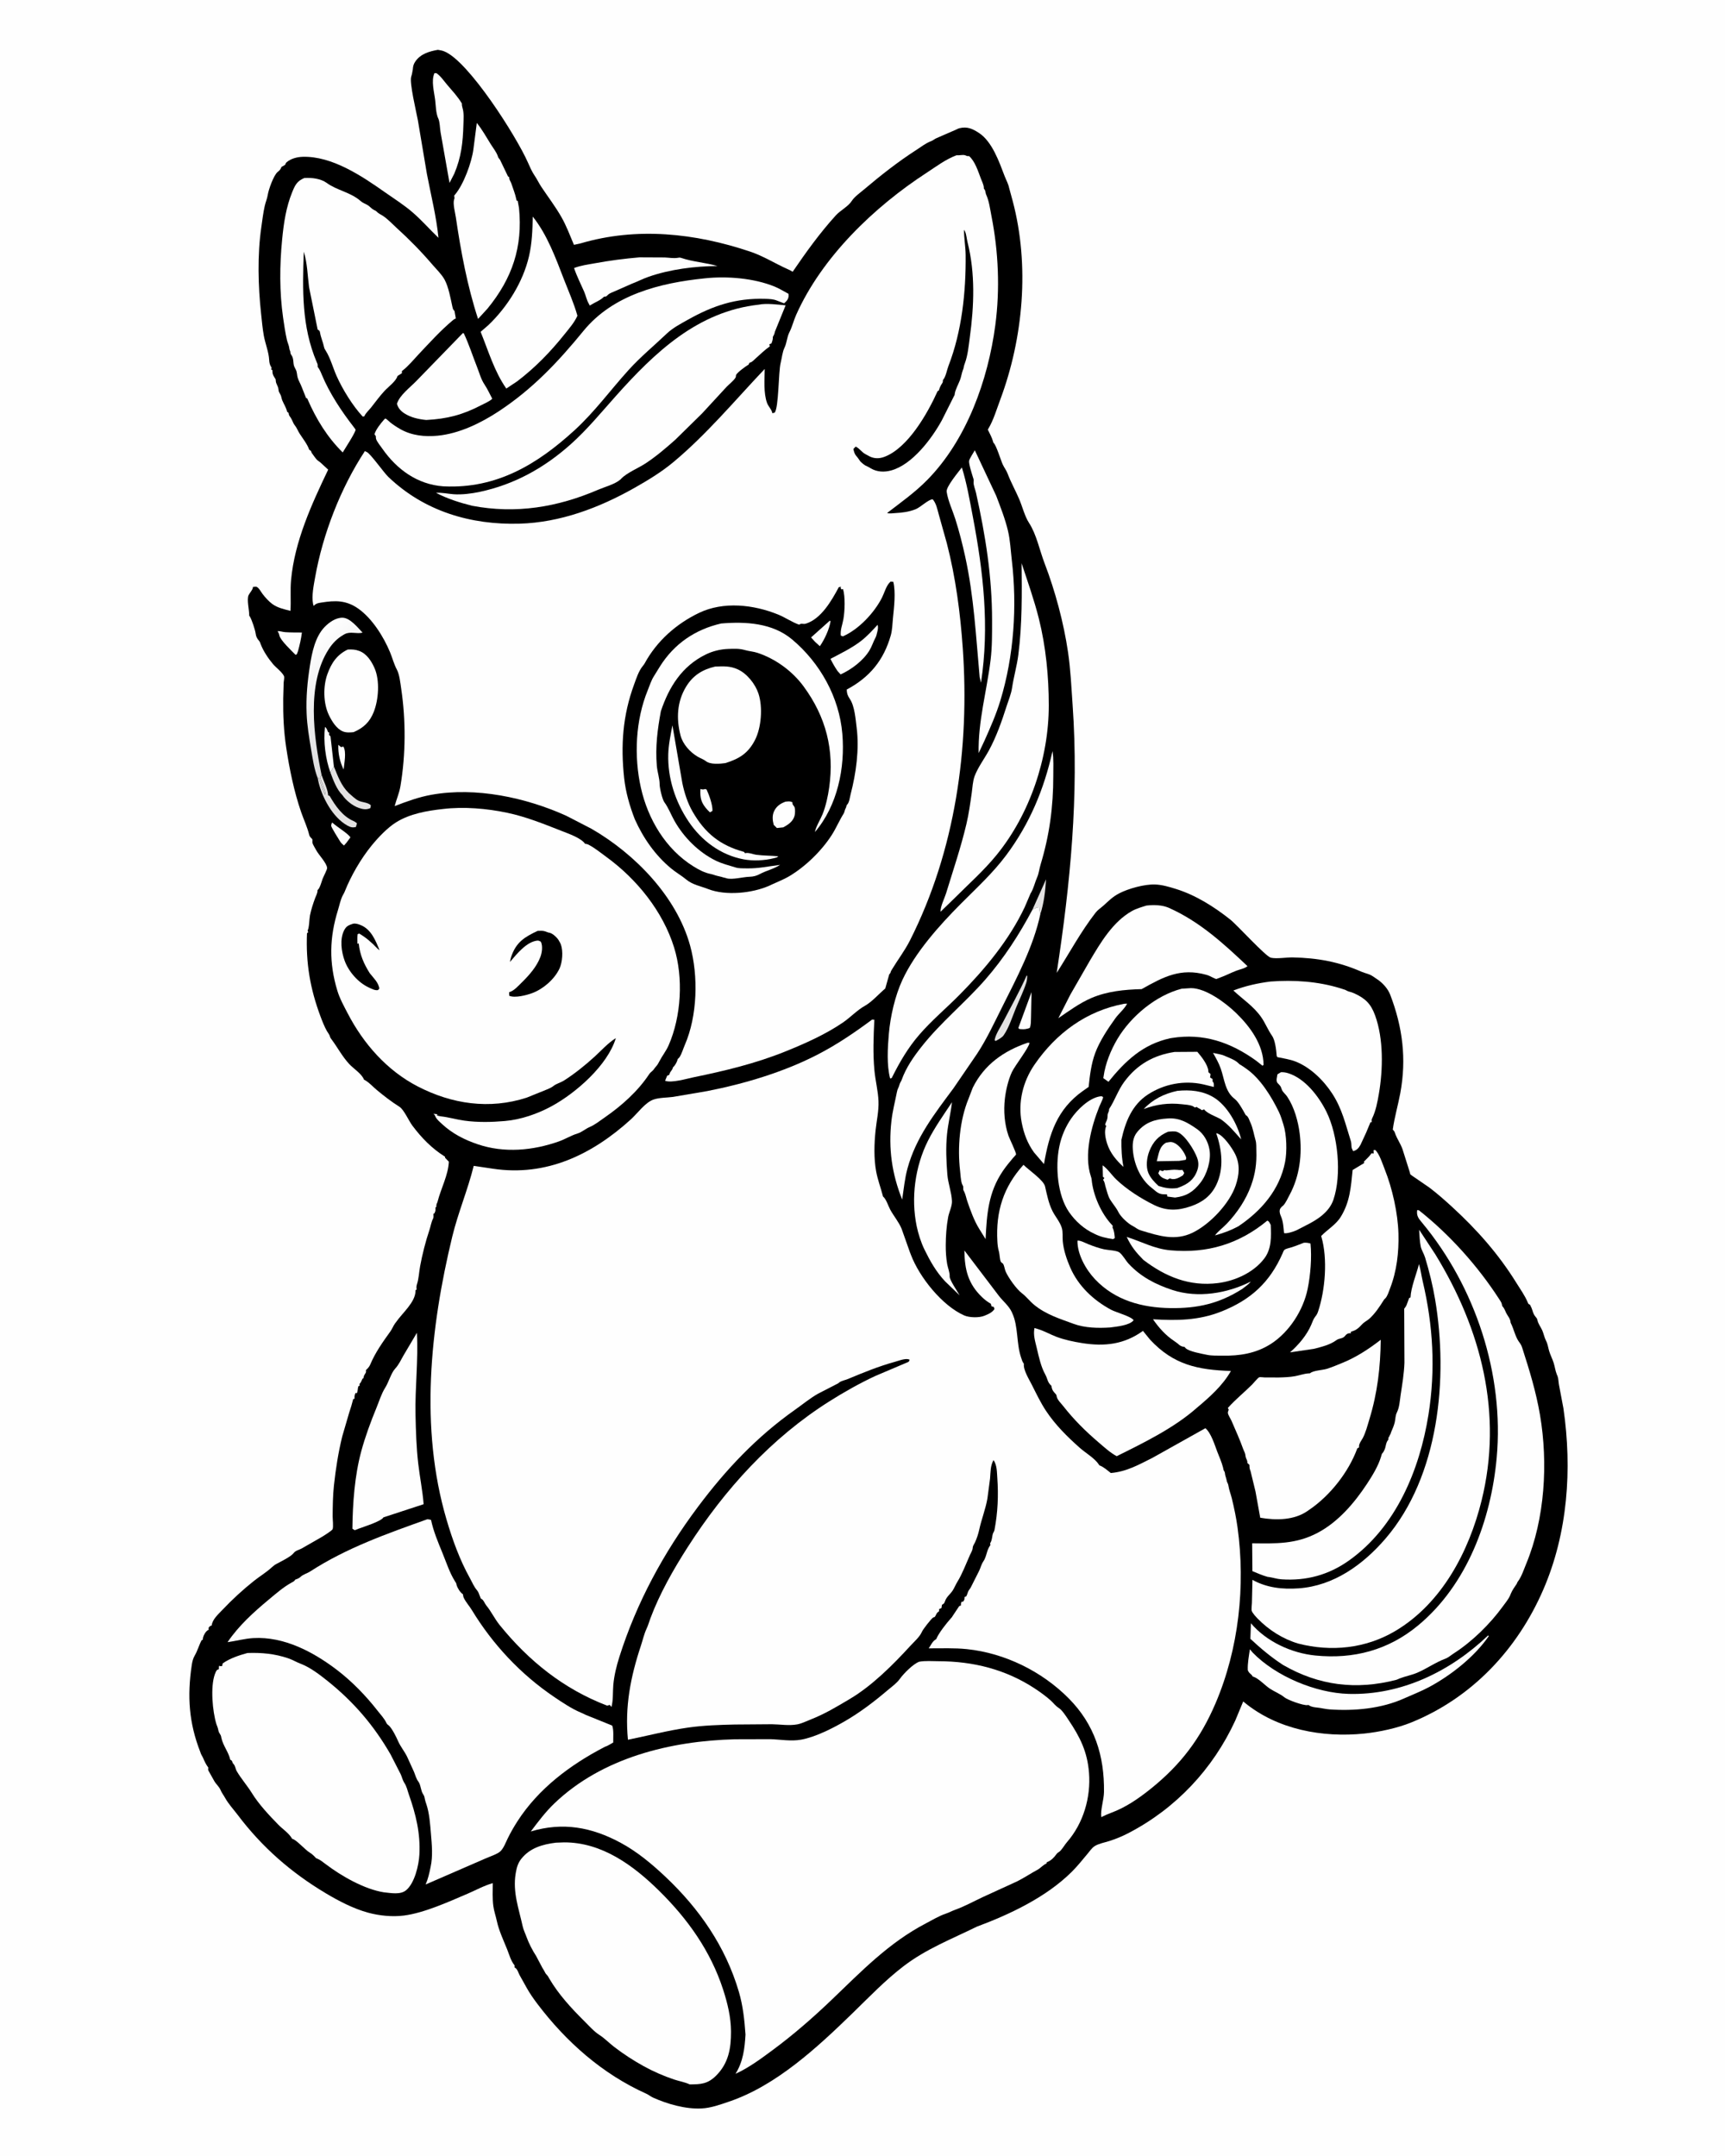 <svg version="1.1" xmlns="http://www.w3.org/2000/svg" style="display: block;" viewBox="0 0 1638 2048" width="1024" height="1280">
<defs>
	<linearGradient id="Gradient1" gradientUnits="userSpaceOnUse" x1="354.209" y1="705.719" x2="276.261" y2="631.118">
		<stop class="stop0" offset="0" stop-opacity="1" stop-color="rgb(214,214,215)"/>
		<stop class="stop1" offset="1" stop-opacity="1" stop-color="rgb(255,255,255)"/>
	</linearGradient>
</defs>
<path transform="translate(0,0)" fill="rgb(254,254,254)" d="M -0 -0 L 1638 0 L 1638 2048 L -0 2048 L -0 -0 z"/>
<path transform="translate(0,0)" fill="rgb(0,0,0)" d="M 415.703 47.333 C 417.777 47.643 419.81 48.017 421.768 48.801 C 444.964 58.085 490.295 129.627 501.094 154.101 C 502.904 158.202 505.002 163.057 507.516 166.721 C 509.882 170.169 511.661 174.061 514.006 177.579 C 520.47 187.276 527.174 195.984 532.986 206.145 C 537.827 214.608 541.133 223.638 544.927 232.577 L 551.223 231.196 C 604.69 215.428 659.986 221.476 712.081 238.933 C 724.842 243.209 735.818 250.26 747.976 255.699 C 749.204 256.249 750.368 256.766 751.526 257.455 L 752.677 258.151 C 765.382 239.544 778.53 221.229 793.706 204.546 C 797.955 199.874 805.504 196.087 808.764 190.934 C 811.323 186.89 816.847 183.039 820.5 179.94 C 836.3 166.535 853.109 153.362 870.55 142.156 C 874.661 139.514 879.368 135.81 883.961 134.176 C 886.121 133.408 887.557 131.848 889.661 131.069 L 908.048 123.067 C 909.076 122.561 909.887 122.076 911 121.805 C 918.492 119.983 923.511 122.286 929.691 126.348 C 942.126 134.521 948.789 153.64 953.917 167.088 C 955.307 170.732 957.472 174.592 958.227 178.362 L 961.673 191.005 C 977.858 252.124 971.772 321.06 949.725 379.939 C 946.376 388.882 943.416 399.072 938.51 407.267 L 938.01 408.07 C 939.709 411.624 941.824 415.351 942.913 419.135 L 943.286 420.5 C 945.966 422.354 950.422 437.543 952.331 441.5 C 953.704 444.346 955.73 446.965 956.827 449.896 C 959.889 458.083 964.454 466.197 967.914 474.324 C 970.831 481.176 973.129 490.557 977.119 496.638 C 984.231 507.477 987.223 522.777 991.909 535 C 1002 561.316 1010.1 591.484 1014.21 619.485 C 1016.68 636.284 1017.38 652.89 1018.57 669.774 C 1024.61 755.679 1016.43 839.288 1003.44 924.15 C 1015.86 904.804 1026.17 885.285 1040.35 867 C 1042.51 864.208 1045.19 862.628 1047.78 860.307 C 1052.94 855.692 1056.37 851.977 1062.68 848.67 C 1071.52 844.048 1086.79 839.848 1096.83 840.182 C 1103.51 840.405 1110.33 842.442 1116.68 844.419 C 1135.45 850.265 1152.92 861.292 1168.25 873.451 C 1174.86 878.689 1201.89 908.576 1206.86 909.739 C 1212.26 911.002 1221.81 909.346 1227.68 909.465 C 1251.16 909.939 1271.45 913.629 1292.99 923.083 C 1296.67 924.695 1300.1 924.953 1303.53 927.292 L 1308.38 930.565 C 1313.27 933.924 1318.08 939.308 1320.22 944.897 C 1332 975.62 1335.84 1005.77 1329.8 1038.35 C 1327.67 1049.84 1324.22 1061.51 1322.65 1073 C 1323.58 1073.97 1324.18 1074.59 1324.61 1075.9 C 1326.63 1082.13 1330.92 1087.41 1332.61 1093.89 L 1339 1114.11 C 1339.08 1114.52 1339.01 1115.01 1339.25 1115.36 C 1339.73 1116.1 1342.2 1117.59 1343.01 1118.19 L 1357.44 1128.11 C 1364.89 1133.76 1372.11 1140.12 1379 1146.44 C 1402.55 1168.03 1423.06 1191.2 1439.93 1218.41 C 1443.58 1224.3 1448.19 1230.74 1450.81 1237.1 C 1451.56 1238.92 1451.42 1238.53 1453 1239.38 L 1453.77 1241 C 1455.53 1244.24 1455.6 1247.65 1458.05 1250.54 C 1459.07 1251.74 1459.71 1252.42 1460.04 1253.99 C 1460.83 1257.76 1463.12 1260.31 1464.65 1263.78 C 1466 1266.85 1466.63 1270.52 1468.13 1273.4 C 1469.91 1276.8 1470.12 1279.89 1471.22 1283.5 C 1472.37 1287.28 1474.23 1290.75 1475.43 1294.5 C 1476.57 1298.04 1477 1301.86 1478.35 1305.32 L 1479.17 1307.26 C 1480.12 1309.88 1479.97 1312.86 1480.54 1315.58 L 1484.76 1337.96 C 1493.09 1395.5 1488.93 1456.08 1465.67 1509.87 C 1441.11 1566.68 1398 1612.62 1340.5 1636.07 C 1327.12 1641.53 1309.9 1645.24 1295.54 1646.72 C 1256.09 1650.79 1213.11 1642.98 1181.82 1617.22 L 1180.6 1616.21 L 1173.06 1634.35 C 1151.8 1680.48 1116.57 1717.94 1071.55 1741.29 C 1065.59 1744.39 1059.69 1746.81 1053.29 1748.85 C 1049.02 1750.22 1043.15 1751.28 1039.39 1753.72 C 1036.82 1755.39 1034.57 1758.75 1032.6 1761.09 C 1027.71 1766.91 1022.99 1772.88 1017.58 1778.23 C 993.422 1802.14 959.151 1818.4 927.625 1830.14 C 903.515 1842 879.55 1851.21 857.903 1867.78 C 840.515 1881.1 825.527 1896.81 809.869 1912.03 C 776.332 1944.64 737.115 1981.19 692.06 1996.4 C 683.554 1999.27 675.003 2002.42 665.95 2002.85 C 650.954 2003.56 633.767 1998.7 620.128 1992.55 C 617.819 1991.51 615.855 1989.82 613.552 1988.79 C 572.081 1970.17 537.491 1939.6 510.073 1903.31 C 506.444 1898.5 502.966 1893.52 500.042 1888.26 L 493.146 1875.89 C 492.023 1873.7 491.417 1870.96 489.396 1869.41 L 488.5 1868.91 L 488.526 1866.86 C 485.141 1863.02 483.345 1856.33 481.431 1851.57 C 477.866 1842.72 473.663 1833.97 471.648 1824.59 C 470.642 1819.9 469.037 1815.48 468.382 1810.69 C 467.408 1803.57 467.809 1795.99 467.844 1788.8 C 459.043 1791.35 451.979 1795.41 443.701 1798.94 C 425.726 1806.62 402.707 1817.12 383.41 1819.6 C 372.465 1821 360.143 1819.77 349.5 1816.88 C 335.546 1813.1 321.57 1805.8 309.17 1798.4 C 276.315 1778.78 248.759 1754.72 225.631 1724.08 C 221.671 1718.83 216.738 1713.54 213.584 1707.8 C 212.273 1705.42 210.454 1703.13 209.424 1700.64 C 207.887 1696.91 204.95 1694.89 203.112 1691.48 L 197.932 1682.21 C 197.218 1681.14 197.57 1680.26 197.636 1679 C 195.655 1676.45 194.072 1673.22 192.844 1670.23 C 192.156 1668.55 191.075 1667.16 190.485 1665.53 L 190.144 1664.5 C 179.152 1636.56 177.534 1611.21 181.929 1581.66 C 182.407 1578.44 183.178 1575.23 184.855 1572.41 C 187.349 1568.23 188.882 1562.54 191.327 1558.01 L 192.5 1557.53 C 192.509 1556.83 192.474 1556.41 192.609 1555.75 C 193.089 1553.42 194.955 1550.02 196.973 1548.69 L 198.115 1548 L 197.835 1546.5 C 198.902 1544.74 198.993 1544.75 200.919 1544 C 201.321 1538.47 207.25 1533.23 210.887 1529.39 C 220.335 1519.4 230.42 1510.09 241.195 1501.55 C 246.567 1497.29 252.974 1493.46 257.922 1488.84 C 259.448 1487.41 260.611 1486.53 262.488 1485.52 C 266.668 1483.26 276.07 1478.74 278.722 1475.26 C 280.606 1472.78 283.623 1472.37 286.232 1470.97 L 305.514 1459.92 C 306.986 1459.05 315.287 1453.88 315.723 1452.57 C 316.597 1449.96 315.735 1443.35 315.753 1440.37 C 315.812 1430.75 315.94 1420.54 316.973 1411 C 318.658 1395.45 321.119 1379.69 324.852 1364.5 L 331.364 1342.2 L 333.539 1335.34 L 335.273 1329 L 336.565 1328.62 C 336.3 1326.47 336.687 1325.23 337.405 1323.22 L 338.622 1323.5 C 339.992 1321.19 339.188 1319.03 340.407 1316.5 L 341.217 1316.58 L 341.332 1314.5 C 342.176 1313.67 342.552 1313.16 343.026 1312.04 L 344 1309.82 L 345.041 1309.01 C 345.217 1307.64 345.409 1306.93 346.134 1305.72 C 347.314 1303.75 347.694 1303.76 347.326 1301.5 C 349.124 1299.81 350.518 1298.42 351.484 1296.11 C 356.217 1284.79 363.453 1274.63 370.576 1264.73 C 372.367 1262.24 373.416 1259.26 375.158 1256.93 L 375.942 1255.93 C 381.935 1247.21 394.306 1237.08 394.457 1226.32 L 394.456 1225.5 L 395.5 1225.03 C 395.322 1223.03 395.195 1221.92 395.824 1219.98 C 397.59 1214.54 397.783 1208.53 398.807 1202.9 C 400.819 1191.85 404.068 1179.05 407.66 1168.42 C 408.799 1165.06 409.48 1160.55 411.143 1157.54 C 411.817 1156.33 411.479 1154.42 411.468 1153 L 412.236 1152.75 C 413.619 1150.32 413.476 1149.71 413.396 1147 L 414.2 1146.5 C 414.225 1145.21 414.21 1144.29 414.75 1143.09 C 415.334 1141.8 415.178 1142.36 415.474 1141.2 C 418.617 1128.95 425.551 1116.22 426.111 1103.5 L 422.5 1099.72 L 422.5 1098.79 C 409.88 1090.86 400.363 1081.07 391.441 1069.21 C 388.176 1064.87 383.437 1054.03 379.256 1051.39 C 371.786 1046.69 364.526 1041.1 357.742 1035.45 C 354.192 1032.5 350.69 1028.53 346.71 1026.22 L 345.5 1025.54 C 343.549 1020.1 335.526 1015.09 331.5 1010.74 C 324.827 1003.53 320.577 995.229 314.813 987.474 C 314.092 986.505 313.56 985.879 313.23 984.7 C 312.651 982.627 311.382 981.308 310.348 979.5 C 308.034 975.454 305.949 970.186 304.311 965.813 C 294.329 939.164 290.217 914.906 291.381 886.5 L 292.5 885.564 L 292 883.871 C 293.519 881.398 293.529 872.873 294.222 869.5 C 295.36 863.96 297.162 858.355 299.132 853.059 C 299.928 850.92 301.267 848.559 301.395 846.266 L 301.362 845.5 C 303.439 844.253 305.253 837.56 306.133 835.016 C 306.799 833.091 310.565 826.044 310.501 824.573 C 310.304 820.002 302.433 811.973 300.249 807.814 C 299.238 805.888 297.026 802.513 296.5 800.51 C 296.425 800.224 296.606 797.674 296.527 797.5 C 295.855 796.026 294.115 795.612 293.472 793 C 291.661 785.637 288.338 778.661 285.858 771.5 C 279.096 751.977 274.764 730.652 271.658 710.24 C 269.294 694.707 268.608 679.356 268.787 663.673 L 269.223 648.316 C 269.302 647.081 269.979 643.765 269.659 642.682 C 268.602 639.11 261.684 633.918 259.137 630.879 C 254.587 625.45 249.824 618.407 247.352 611.762 C 246.803 610.286 246.689 609.651 245.624 608.441 C 244.101 606.711 242.975 604.613 242.703 602.294 C 242.272 598.616 238.982 588.589 236.969 585.422 L 236.5 584.825 C 236.693 579.807 233.886 569.314 236 565.176 C 237.208 562.81 239.25 561.068 239.945 558.379 L 240.081 557.5 C 240.692 557.478 243.084 557.174 243.5 557.379 C 245.832 558.528 247.649 562.186 249.207 564.235 C 251.699 567.515 255.055 571.256 258.372 573.698 C 263.416 577.409 269.71 578.746 275.661 580.263 C 276.3 570.549 275.351 560.715 276.244 551.026 C 279.645 514.107 295.711 479.166 311.505 446.105 L 303.778 439.01 C 301.684 437.582 300.818 436.984 299.265 434.909 L 295.813 430.164 C 295.052 427.931 295.462 428.548 293.5 427.207 C 291.721 421.977 287.376 416.572 284.4 411.93 C 282.74 409.34 281.674 406.288 279.742 403.927 C 278.086 401.904 277.494 399.174 276.046 396.966 C 275.257 395.763 274.408 394.95 274.11 393.512 C 273.957 392.77 274.123 392.457 273.51 391.822 L 272.5 391.163 C 271.75 387.401 269.41 383.909 267.92 380.377 C 267.206 378.686 267.051 376.578 266.244 375 C 265.114 372.79 264.465 372.333 264.273 369.821 C 264.034 366.713 261.986 364.933 261.746 361.942 C 261.603 360.165 261.879 360.748 260.901 359.192 C 259.223 356.523 258.54 355.425 258.532 352.245 L 258.541 351.5 L 257.5 351.196 L 257.674 349 C 256.045 346.959 255.569 344.397 255.448 341.828 C 255.105 334.543 251.688 326.219 250.368 318.839 C 249.163 312.108 248.542 305.028 247.806 298.219 C 244.935 271.693 244.161 242.268 247.99 215.86 C 248.967 209.118 249.762 202.137 251.274 195.5 C 252.06 192.051 253.604 188.543 254.121 185.084 C 254.83 180.335 259.599 166.736 263.354 163.5 C 265.732 161.452 265.836 161.531 267.227 158.5 C 268.451 157.902 269.539 157.274 270.661 156.5 C 270.988 155.588 271.258 154.799 272.017 154.139 C 276.09 150.596 282.038 149.121 287.297 148.964 C 315.151 148.134 343.42 167.156 365.382 182.605 C 374.273 188.859 383.194 194.444 391.511 201.582 C 400.387 209.2 407.876 217.892 416.257 225.888 C 414.218 205.481 409.132 185.418 405.282 165.273 L 396.712 114.34 C 395.332 106.75 388.387 78.222 390.425 72.637 C 391.033 70.97 391.2 69.773 391.5 68.035 L 391.879 65.969 C 392.085 62.909 392.542 60.942 394.366 58.3 C 399.317 51.127 407.678 48.742 415.703 47.333 z"/>
<path transform="translate(0,0)" fill="rgb(254,254,254)" d="M 321.138 707.5 L 323.662 709.68 L 325.949 709.191 C 329.038 714.339 326.746 724.982 326.166 731 C 322.583 723.621 320.824 715.681 321.138 707.5 z"/>
<path transform="translate(0,0)" fill="rgb(227,226,226)" d="M 980.442 864.048 L 993.339 835.232 C 992.691 846.208 991.376 857.708 987.956 868.206 C 987.507 866.463 986.788 864.544 987.216 862.749 L 987.51 862 C 985.291 861.251 982.598 863.091 980.442 864.048 z"/>
<path transform="translate(0,0)" fill="rgb(254,254,254)" d="M 315.059 781.5 L 315.738 781.652 C 319.189 785.011 331.278 792.335 332.582 795.5 L 328.806 800.596 L 326.5 803.177 C 325.205 802.049 323.926 800.954 322.982 799.5 C 321.757 797.616 314.476 785.965 314.355 784.5 C 314.27 783.476 314.824 782.5 315.059 781.5 z"/>
<path transform="translate(0,0)" fill="rgb(254,254,254)" d="M 313.724 734.079 C 308.908 721.018 306.838 704.323 308.445 690.5 C 310.3 691.889 310.537 693.378 311.391 695.5 L 312.5 695.772 L 312.309 698 L 313.714 699.5 L 316.923 728.044 C 315.686 730.012 314.446 731.848 313.724 734.079 z"/>
<path transform="translate(0,0)" fill="rgb(254,254,254)" d="M 979.547 942.444 L 979.048 966.816 C 978.895 969.817 979.167 973.828 977.79 976.5 C 974.791 977.519 972.662 977.9 969.5 977.592 C 967.469 977.332 968.259 977.774 967.012 976.5 L 979.547 942.444 z"/>
<path transform="translate(0,0)" fill="rgb(254,254,254)" d="M 263.453 599.5 C 265.597 599.34 268.254 600.306 270.5 600.473 C 275.799 600.866 281.223 600.763 286.539 600.826 C 285.81 606.932 284.465 612.587 282.846 618.5 L 281.708 621.5 L 280.5 622.036 C 277.129 618.548 266.119 608.293 265.153 603.648 C 264.894 602.4 264.807 601.978 264.197 600.851 L 263.453 599.5 z"/>
<path transform="translate(0,0)" fill="rgb(227,226,226)" d="M 974.964 926.5 L 975.506 927.276 C 975.414 929.367 975.184 931.495 974.548 933.5 C 971.956 941.667 967.864 949.873 964.615 957.816 C 961.301 965.92 958.076 976.259 953.104 983.36 C 951.393 985.805 948.063 987.408 945.5 988.835 L 944.481 988.187 C 945.07 983.077 949.956 975.755 952.359 971.091 C 960.006 956.247 968.214 941.799 974.964 926.5 z"/>
<path transform="translate(0,0)" fill="rgb(227,226,226)" d="M 301.618 739.357 L 302.535 738.719 C 304.533 744.039 305.713 750.1 308.5 755 C 309.177 750.938 307.75 750.199 306.686 746.48 C 306.311 745.17 306.163 744.101 305.351 742.951 C 304.614 741.911 304.611 739.647 303.894 738.074 L 305.247 736.182 C 307.078 741.734 311.235 749.84 311.5 755.555 L 312.901 756.033 C 318.363 765.646 325.325 775.603 335.876 780.059 C 336.895 780.489 337.947 781.363 338.814 782 L 337.901 785.5 C 334.791 786.373 332.718 785.859 329.823 784.261 C 315.797 776.52 305.752 757.592 302.241 742.481 L 301.618 739.357 z"/>
<path transform="translate(0,0)" fill="rgb(227,226,226)" d="M 316.923 728.044 C 320.611 737.218 323.845 746.288 331.077 753.355 C 333.842 755.655 337.209 759.118 340.437 760.632 C 343.855 762.234 349.546 762.195 352.043 765 L 351.596 767.599 C 347.981 769.419 344.181 768.725 340.45 767.414 C 334.729 765.405 328.369 760.301 325 755.284 C 319.509 749.792 316.414 741.216 313.724 734.079 C 314.446 731.848 315.686 730.012 316.923 728.044 z"/>
<path transform="translate(0,0)" fill="rgb(254,254,254)" d="M 1118.02 1036.21 C 1130.07 1035.03 1141.93 1036.03 1152.5 1042.39 C 1165.49 1050.22 1175.2 1068.01 1178.67 1082.3 C 1172.03 1075.04 1167.16 1068.59 1158.87 1062.89 C 1154.49 1060.5 1146.31 1057.69 1143.5 1053.85 L 1141.17 1054.58 C 1139.5 1052.82 1138.26 1053.15 1136.51 1051.5 L 1134.5 1052.03 C 1133.75 1051.36 1133.56 1051.1 1132.5 1050.67 C 1129.62 1049.47 1125.33 1049.24 1122.25 1048.9 C 1109.45 1047.49 1098.15 1049.01 1086.1 1053.48 C 1094.79 1044.17 1105.68 1038.88 1118.02 1036.21 z"/>
<path transform="translate(0,0)" fill="url(#Gradient1)" d="M 301.618 739.357 C 298.171 730.523 296.811 721.06 295.259 711.753 C 293.397 700.586 291.476 689.229 291.032 677.89 C 290.411 662.043 291.751 647.713 294.199 632.085 C 296.14 619.695 299.172 604.829 308.207 595.5 C 312.43 591.141 318.722 586.725 325 586.761 C 332.247 586.803 339.485 596.024 344.187 600.947 C 338.647 602.464 332.717 599.484 327.167 602.38 L 326 603.056 C 320.152 606.391 315.748 610.934 312.088 616.575 C 290.768 649.436 297.767 699.991 305.247 736.182 L 303.894 738.074 C 304.611 739.647 304.614 741.911 305.351 742.951 C 306.163 744.101 306.311 745.17 306.686 746.48 C 307.75 750.199 309.177 750.938 308.5 755 C 305.713 750.1 304.533 744.039 302.535 738.719 L 301.618 739.357 z"/>
<path transform="translate(0,0)" fill="rgb(254,254,254)" d="M 412.438 69.5 L 414.364 69.502 C 418.493 72.447 421.219 76.622 424.456 80.458 C 429.659 86.625 434.192 91.244 438.5 98.329 C 438.422 99.841 438.643 101.047 439.094 102.5 C 440.619 107.413 440.077 113.294 439.941 118.438 C 439.497 135.207 437.87 149.481 431.249 165.028 L 426.752 173.732 L 418.248 125.619 C 417.54 121.614 417.677 116.163 416.079 112.508 L 415.615 111.5 C 413.827 106.701 413.738 100.528 413.164 95.466 C 412.255 87.446 409.12 76.862 412.438 69.5 z"/>
<path transform="translate(0,0)" fill="rgb(254,254,254)" d="M 913.373 444.044 C 918.067 459.105 920.792 475.02 923.736 490.5 C 933.762 543.224 939.723 594.986 931.542 648.5 L 930.274 643.176 C 926.743 604.571 924.885 566.908 916.567 528.855 C 913.953 516.896 910.84 504.652 907.144 493 C 904.496 484.652 900.235 475.788 898.932 467.119 C 898.229 462.443 910.222 448.196 913.373 444.044 z"/>
<path transform="translate(0,0)" fill="rgb(254,254,254)" d="M 607.158 244.457 L 631.022 244.567 C 634.89 244.695 639.374 245.533 643.14 244.958 C 644.851 244.696 645.275 244.464 647.016 245.055 C 657.85 248.73 670.056 249.45 681.266 252.701 C 659.69 252.856 636.513 255.759 616.018 262.844 C 610.559 264.731 605.224 267.519 599.762 269.584 L 581.824 277.481 C 579.717 278.347 577.937 279.094 576.398 280.847 C 575.48 281.893 574.86 281.642 573.5 281.831 C 570.292 285.223 564.753 287.273 560.749 289.773 L 560 290.272 L 559.056 288.5 C 556.88 284.806 556.304 280.912 554.612 277.031 C 551.292 269.413 547.737 262.599 545.053 254.632 C 551.133 252.172 558.497 251.258 564.937 250.068 C 578.872 247.493 593.038 245.657 607.158 244.457 z"/>
<path transform="translate(0,0)" fill="rgb(254,254,254)" d="M 330.074 617.001 C 334.11 616.796 337.3 616.916 341.104 618.368 C 348.194 621.073 352.601 628.008 355.525 634.633 C 360.68 646.312 359.456 664.658 354.695 676.5 C 350.86 686.039 344.992 691.405 335.698 695.464 C 332.316 695.802 328.732 696.092 325.5 694.788 C 319.366 692.314 315.061 685.137 312.285 679.466 C 306.808 668.273 306.564 652.086 310.728 640.451 C 314.52 629.855 319.802 621.943 330.074 617.001 z"/>
<path transform="translate(0,0)" fill="rgb(254,254,254)" d="M 1413.22 1553.5 L 1413.85 1554.13 C 1400.35 1573.73 1378.11 1591.28 1357.25 1602.5 C 1349.49 1606.68 1341.5 1609.7 1333.5 1613.31 C 1311.82 1623.1 1285.92 1625.45 1262.38 1623.75 C 1258.53 1623.47 1254.83 1622.43 1251.02 1622.05 C 1248.3 1621.78 1245.68 1621.51 1243.28 1620.05 L 1242.5 1619.51 L 1241.74 1619.71 C 1237.71 1620.26 1222.8 1614.82 1219.7 1612.28 C 1215.62 1608.93 1210.35 1606.99 1205.91 1604.05 C 1201.22 1600.94 1195.49 1594.54 1190.38 1592.75 L 1189.65 1592.58 C 1188.32 1589.87 1186.32 1590.07 1184.95 1586.5 C 1184.65 1579.91 1186 1573.18 1186.93 1566.66 L 1189.68 1569.9 C 1211.53 1592.34 1249.52 1608.22 1280.79 1609.05 C 1331.01 1610.38 1377.51 1587.6 1413.22 1553.5 z"/>
<path transform="translate(0,0)" fill="rgb(254,254,254)" d="M 1023.17 1178.5 C 1025.67 1177.99 1031.27 1181.04 1033.91 1182.06 C 1038.67 1183.91 1043.51 1185.64 1048.5 1186.74 C 1051.95 1187.5 1060.35 1187.76 1062.91 1189.63 C 1066.11 1191.96 1068.93 1197.37 1071.74 1200.4 C 1083.39 1212.93 1097.38 1220.12 1113.36 1225.38 C 1137.51 1233.33 1165.47 1228.63 1187.79 1217.38 C 1185.69 1220.11 1182.28 1222.3 1179.58 1224.45 C 1157.66 1238.32 1137.27 1242.93 1111.47 1242.57 C 1084.47 1242.19 1058.85 1235.28 1039.83 1215.15 C 1031.1 1205.92 1022.96 1191.41 1023.17 1178.5 z"/>
<path transform="translate(0,0)" fill="rgb(254,254,254)" d="M 1115.35 999.266 L 1137.01 999.118 C 1140.83 1003.56 1146.98 1011.31 1147.48 1017.25 L 1147.54 1018.5 L 1149.61 1020.31 L 1149.12 1023.5 L 1151.5 1024.99 L 1151.5 1027.27 C 1153.14 1028.89 1152.64 1030.28 1152.71 1032.5 L 1142.38 1029.99 C 1124.42 1026.04 1105.54 1029.66 1090.21 1039.6 C 1074.96 1049.48 1068.68 1065.62 1064.91 1082.67 C 1064.8 1091.61 1065.14 1099.64 1066.87 1108.45 C 1060.03 1102.18 1054.3 1095.39 1051.38 1086.43 C 1049.78 1081.53 1048.22 1074.11 1050.6 1069.5 L 1049.5 1068.62 C 1049.59 1067.64 1049.75 1066.99 1050.19 1066.1 C 1051.42 1063.64 1051.79 1062.11 1051.79 1059.35 C 1051.78 1057.24 1053.29 1056.2 1053.21 1053.5 C 1058.73 1045.23 1061.58 1035.76 1067.71 1027.5 C 1079.84 1011.16 1095.42 1002.36 1115.35 999.266 z"/>
<path transform="translate(0,0)" fill="rgb(254,254,254)" d="M 1044.29 1041.5 L 1045.97 1041.35 C 1046.48 1041.66 1047.4 1041.68 1047.5 1042.27 C 1047.68 1043.37 1044.46 1049.78 1043.89 1051.2 C 1036.25 1070.33 1029.12 1097.12 1035.92 1117.48 C 1036.31 1118.65 1036.53 1119.29 1036.65 1120.56 C 1038 1135.27 1045.77 1152.99 1056.05 1163.69 L 1056.65 1164.3 L 1056.5 1166.2 C 1058.13 1169.12 1058.3 1172.75 1058.65 1176 L 1057 1177.07 C 1050.47 1176.03 1045.2 1175 1039.26 1171.99 C 1029.5 1167.52 1021.23 1160.13 1015.16 1151.34 C 1004.16 1135.43 1002.09 1108.4 1005.81 1089.74 L 1006.07 1088.5 C 1007.93 1079.39 1011.9 1070.17 1017.21 1062.5 C 1023.05 1054.06 1033.94 1043.3 1044.29 1041.5 z"/>
<path transform="translate(0,0)" fill="rgb(254,254,254)" d="M 903.989 1047.01 C 902.819 1057.27 900.286 1067.35 899.263 1077.6 C 898.022 1090.02 898.582 1103.18 899.579 1115.62 C 900.26 1124.13 903.625 1132.64 903.977 1140.91 C 904.182 1145.71 901.235 1151.38 900.348 1156.17 C 898.728 1164.92 898.103 1174.03 898.061 1182.92 C 898.033 1188.83 898.4 1194.89 899.412 1200.72 C 900.06 1204.45 902.016 1208.83 901.795 1212.55 C 901.603 1215.77 909.347 1227.03 911.275 1230.48 L 897.566 1217.29 C 888.928 1208.14 883.217 1197.91 877.776 1186.79 C 874.633 1180.37 871.912 1171.81 870.462 1164.79 C 864.904 1137.91 868.885 1108.21 881.135 1083.71 C 887.518 1070.94 896.139 1058.9 903.989 1047.01 z"/>
<path transform="translate(0,0)" fill="rgb(254,254,254)" d="M 1203.47 1159.5 C 1205.26 1159.98 1205.8 1161.93 1206.72 1163.5 C 1207.21 1174.66 1207.64 1186.32 1200.52 1195.59 C 1190.3 1208.89 1172.95 1216.71 1156.68 1218.79 C 1129.67 1222.24 1106.7 1212.78 1085.74 1196.75 C 1078.63 1189.49 1074.36 1184.27 1069.96 1174.99 C 1084.4 1179.49 1095.9 1186.27 1111.49 1187.68 C 1146.4 1190.83 1176.55 1181.76 1203.47 1159.5 z"/>
<path transform="translate(0,0)" fill="rgb(254,254,254)" d="M 1154.96 1076.5 L 1155.79 1076.63 C 1161.87 1078.43 1170.23 1090.75 1172.98 1096.34 C 1177.76 1106.08 1176.81 1116.16 1173.43 1126.09 C 1167.52 1143.43 1148.86 1163.03 1132.56 1170.94 C 1116.06 1178.94 1100.81 1174.05 1084.5 1169.12 C 1082.34 1168.47 1081.05 1167.96 1079.16 1166.72 C 1078.04 1165.98 1077.01 1165.25 1075.81 1164.66 C 1071.28 1162.43 1064.2 1155.84 1061.97 1151.23 C 1060.01 1147.18 1056.54 1143.32 1054.15 1139.42 C 1052.11 1136.04 1051.27 1131.73 1050.04 1128 C 1049.03 1124.96 1049.43 1123.45 1047.5 1120.69 L 1048.76 1119 L 1047.35 1117.8 L 1047.07 1106.96 C 1051.63 1110.02 1055.81 1116.32 1059.89 1120.25 C 1069.76 1129.74 1083.43 1138.47 1095.73 1144.53 C 1107.61 1150.38 1118.32 1150.19 1130.88 1145.85 C 1141.73 1142.1 1149.95 1136.06 1155.02 1125.54 C 1162.47 1110.05 1160.45 1092.14 1154.96 1076.5 z"/>
<path transform="translate(0,0)" fill="rgb(254,254,254)" d="M 439.337 316.5 L 440.292 316.594 C 445.211 326.955 448.739 338.174 452.985 348.848 C 455.279 354.616 456.504 360.019 460.032 365.322 C 462.82 369.515 464.998 374.32 467.355 378.783 C 464.629 381.4 460.185 383.153 456.787 384.927 C 439.236 394.094 424.309 397.928 404.642 398.948 C 397.318 398.224 389.902 396.624 383.64 392.5 C 380.415 390.376 377.699 387.338 376.821 383.5 C 379.432 375.223 389.506 367.938 395.483 361.669 L 439.337 316.5 z"/>
<path transform="translate(0,0)" fill="rgb(254,254,254)" d="M 1108.71 1062.45 C 1119.99 1061.59 1127.75 1066.28 1136.68 1072.48 C 1143.14 1076.97 1147.3 1084.42 1148.59 1092.18 C 1150.26 1102.17 1146.21 1115.52 1139.93 1123.51 C 1133.07 1132.21 1126.8 1136.2 1115.87 1137.58 L 1108.5 1136.6 L 1108.17 1134.5 L 1107.55 1134.51 L 1106.51 1134.5 C 1102.21 1134.51 1100.04 1133.76 1096.75 1130.91 L 1093.66 1128.38 C 1083.35 1120.43 1077.41 1107.02 1075.97 1094.3 C 1075.21 1087.53 1075.47 1080.71 1079.96 1075.27 C 1087.7 1065.88 1097.07 1063.17 1108.71 1062.45 z"/>
<path transform="translate(0,0)" fill="rgb(0,0,0)" d="M 1109.12 1075.07 C 1111.9 1074.84 1115.28 1074.29 1117.94 1075.26 C 1125.35 1077.97 1134.2 1092.67 1136.79 1099.67 C 1138.85 1105.23 1138.18 1109.85 1135.54 1115.11 C 1131.76 1122.65 1125.44 1125.85 1117.83 1128.58 C 1111.25 1129.39 1106.43 1128.52 1100.19 1126.57 C 1096.47 1123.18 1092.42 1118.88 1090.48 1114.15 C 1087.96 1108.03 1089.06 1099.45 1091.47 1093.41 C 1095.07 1084.38 1100.24 1078.89 1109.12 1075.07 z"/>
<path transform="translate(0,0)" fill="rgb(254,254,254)" d="M 1101.34 1111.5 L 1104.13 1112.5 L 1105.69 1111.5 L 1107.28 1111.72 C 1111 1111.53 1114.13 1110.79 1118.07 1111.23 C 1119.4 1111.38 1120.4 1111.53 1121.76 1111.4 L 1122.88 1111.26 L 1124.59 1114.26 L 1123.32 1116.5 C 1120.1 1118.43 1116.09 1120.91 1112.17 1119.78 L 1110.91 1119.36 L 1108.66 1120.61 C 1104.35 1119.17 1102.26 1118.51 1099.97 1114.5 L 1101.34 1111.5 z"/>
<path transform="translate(0,0)" fill="rgb(254,254,254)" d="M 1107.21 1085.5 C 1110.33 1084.91 1111.85 1084.27 1114.86 1085.54 C 1119.47 1087.5 1123.78 1093.23 1125.74 1097.77 C 1126.6 1099.79 1126.76 1099.78 1125.99 1101.75 L 1119.71 1102.74 L 1098.48 1103.09 L 1098.67 1102.39 C 1100.48 1095.75 1100.88 1089.16 1107.21 1085.5 z"/>
<path transform="translate(0,0)" fill="rgb(254,254,254)" d="M 1151.93 1000.16 C 1155.4 1000.96 1159.77 1001.49 1162.98 1002.95 C 1166.77 1004.67 1171.82 1006.37 1175 1009.03 L 1177.17 1011 C 1179.51 1012.3 1181.29 1013.65 1183.5 1015.18 C 1196.81 1024.35 1207.56 1041.85 1214.5 1056.27 C 1216.41 1060.24 1217.38 1063.87 1218.72 1068 C 1221.92 1077.83 1222.34 1093.83 1220.35 1103.91 C 1215.13 1130.29 1197.75 1150.29 1175.88 1164.94 C 1168.56 1168.85 1161.79 1171.32 1153.77 1173.52 C 1156.85 1169.43 1161.45 1166.13 1165.03 1162.37 C 1174.93 1152 1183.23 1139.57 1188.11 1126.07 C 1192.1 1115.01 1193.48 1104.9 1193.07 1093.14 C 1192.97 1090.09 1193.2 1086.14 1192.35 1083.24 C 1190.77 1077.85 1189.89 1071.84 1187.6 1066.7 L 1187.19 1065.8 C 1186.31 1063.8 1185.57 1061.1 1183.79 1059.76 C 1182.57 1058.83 1183.15 1059.61 1182.33 1058.08 C 1180.34 1054.38 1175.92 1046.47 1172.7 1044.05 C 1163.28 1036.96 1162.91 1025.49 1159.24 1015 C 1157.4 1009.72 1154.65 1005.04 1151.93 1000.16 z"/>
<path transform="translate(0,0)" fill="rgb(254,254,254)" d="M 925.675 427.722 L 945.947 470.845 C 950.053 481.617 954.567 493.138 957.198 504.343 C 959.335 513.448 959.699 522.604 960.785 531.85 C 965.971 576.028 962.879 622.86 949.932 665.5 C 945.963 678.57 940.499 690.964 934.943 703.41 L 929.316 715.38 C 928.652 685.248 937.046 656.51 940.672 626.786 C 942.177 614.446 942.068 601.872 942.07 589.459 C 942.079 547.764 935.817 508.586 926.802 468.057 C 926.08 464.813 924.258 460.872 924.505 457.626 C 924.635 455.917 924.783 456.302 924.373 454.839 L 923.937 453.5 C 923.032 450.446 919.761 440.441 920.236 437.813 C 920.659 435.471 924.44 430.013 925.675 427.722 z"/>
<path transform="translate(0,0)" fill="rgb(254,254,254)" d="M 1216.44 1018.5 C 1218.86 1018.42 1221.07 1018.75 1223.39 1019.48 C 1239.41 1024.5 1252.44 1041.56 1259.6 1055.98 C 1270.66 1078.25 1274.34 1115.82 1266.27 1139.62 C 1262.25 1151.46 1251 1158.63 1240.31 1163.96 L 1231 1168.74 C 1228.69 1169.83 1221.64 1172.15 1219.36 1171.31 C 1218.86 1166.12 1218.65 1160.83 1216.68 1155.95 C 1216.15 1154.64 1215.61 1153.46 1215.36 1152.06 C 1214.93 1149.71 1215.31 1148.27 1217 1146.5 L 1218.75 1145 C 1221.05 1142.5 1223.02 1138.05 1224.65 1135.03 C 1234.26 1117.24 1236.75 1096.38 1234.21 1076.5 C 1232.75 1065.09 1229.04 1051.72 1222.62 1042.1 L 1222 1041.2 C 1220.76 1039.37 1218.35 1037.45 1217.5 1035.55 C 1216.43 1033.19 1216.75 1032.46 1214.81 1030.43 L 1212.98 1028.5 C 1211.59 1026.4 1212.76 1022.88 1213.13 1020.5 L 1216.44 1018.5 z"/>
<path transform="translate(0,0)" fill="rgb(254,254,254)" d="M 1122.16 939.181 L 1130.98 938.624 C 1145.34 938.659 1164.17 952.867 1173.95 962.378 C 1187.24 975.309 1199.66 992.235 1199.94 1011.5 L 1198.94 1012.35 L 1192.93 1007.6 C 1168.69 990.088 1142.79 981.145 1112.75 986.009 L 1111.16 986.273 C 1085.18 991.999 1068.72 1007.74 1052.6 1027.6 L 1047.72 1024.14 L 1047.99 1022.5 C 1049.64 1010.33 1054.84 997.503 1061.08 986.988 C 1073.88 965.433 1097.63 945.522 1122.16 939.181 z"/>
<path transform="translate(0,0)" fill="rgb(254,254,254)" d="M 975.885 990.5 L 977.613 990.601 C 977.312 995.034 963.588 1012.45 960.821 1018.5 C 957.4 1025.97 955.162 1035.56 954.228 1043.71 C 952.89 1055.39 953.837 1067.67 957.635 1078.8 C 958.552 1081.48 965.149 1094.94 964.823 1096.63 C 964.755 1096.99 962.282 1099.58 961.896 1100.04 C 958.575 1103.99 955.232 1108.02 952.333 1112.3 C 938.455 1132.75 937.088 1153.32 935.905 1177.04 L 929.904 1167.37 C 925.058 1159.64 921.572 1149.89 918.612 1141.29 C 917.606 1138.37 916.956 1134.74 915.615 1132 C 914.809 1130.36 914.669 1130.78 914.676 1128.7 L 914.641 1127 L 913.489 1124.59 C 912.261 1121 912.118 1115.8 911.676 1112.03 C 909.125 1090.22 911.249 1064.27 919.652 1043.83 L 923.739 1033.19 C 934.645 1011.22 953.227 998.221 975.885 990.5 z"/>
<path transform="translate(0,0)" fill="rgb(254,254,254)" d="M 1067.51 953.5 L 1070.35 953.358 C 1067.91 958.322 1062.43 962.729 1059.11 967.36 C 1052.05 977.192 1044.15 989.057 1039.97 1000.41 C 1036.25 1010.54 1034.87 1021.81 1033.79 1032.48 L 1028.54 1036.14 C 1003.72 1053.66 996.301 1077.07 991.375 1105.75 L 981.852 1094.63 C 975.658 1086.01 972.229 1076.77 970.233 1066.47 C 966.476 1047.09 971.343 1027.32 982.452 1011.2 C 1003.02 981.373 1031.7 960.221 1067.51 953.5 z"/>
<path transform="translate(0,0)" fill="rgb(254,254,254)" d="M 1238.18 1180.5 C 1240.35 1180.32 1242.43 1180.59 1244.5 1181.23 C 1245.86 1194.51 1244.48 1211.2 1241.82 1224.24 C 1237.71 1244.48 1224.45 1265.25 1207 1276.51 C 1192.81 1285.66 1177.01 1288.1 1160.45 1287.76 C 1155.64 1287.66 1150.84 1287.95 1146.11 1286.94 C 1141.78 1286.01 1128.67 1283.82 1125.71 1280.44 L 1124.97 1279.5 C 1121.76 1279.09 1120.59 1278.33 1118.24 1276.15 L 1115.12 1273.9 C 1106.9 1268.46 1100.48 1261.27 1094.91 1253.19 C 1117.42 1254.55 1138.26 1254.36 1159.65 1245.89 C 1187.73 1234.77 1205.86 1218.25 1218.01 1190.56 C 1218.46 1189.52 1218.89 1188.06 1219.73 1187.28 C 1220.96 1186.13 1224.47 1185.47 1226.16 1184.94 C 1230.24 1183.66 1234.21 1182.05 1238.18 1180.5 z"/>
<path transform="translate(0,0)" fill="rgb(254,254,254)" d="M 505.82 205.758 C 519.672 223.107 527.648 245.25 535.575 265.733 C 539.987 277.134 544.919 288.064 548.229 299.91 C 545.484 306.229 540.371 312.019 536.084 317.393 C 522.656 334.227 508.155 349.194 491.006 362.234 L 480.694 369.095 C 469.259 352.76 463.736 333.438 456.287 315.209 L 463.705 308.791 C 481.708 291.564 496.583 267.885 502.238 243.441 C 505.137 230.908 505.543 218.538 505.82 205.758 z"/>
<path transform="translate(0,0)" fill="rgb(254,254,254)" d="M 452.668 116.784 C 457.757 123.054 461.677 130.159 465.932 137 C 468.157 140.576 471.283 144.384 472.621 148.342 C 473.19 150.024 472.704 149.128 473.902 150.743 C 475.031 152.264 474.739 151.653 475.482 153.358 L 482.259 167.5 L 483.5 168.38 C 483.261 170.881 484.722 171.983 485.468 174.269 C 487.039 179.081 489.155 184.179 490.163 189.112 L 490.436 190.5 L 491.5 190.772 L 492.744 197.5 C 496.442 234.589 486.31 264.463 462.797 293.183 L 453.853 302.935 C 443.634 271.677 437.557 239.023 432.777 206.54 C 432.129 202.136 429.832 193.697 431.063 189.591 C 431.556 187.948 431.575 188.998 431.367 187.021 L 431.18 185.854 L 432 184.842 C 440.267 175.037 447.807 154.218 449.432 141.806 L 452.668 116.784 z"/>
<path transform="translate(0,0)" fill="rgb(254,254,254)" d="M 395.777 1266.02 C 397.252 1291.85 393.88 1318.12 394.462 1344.1 C 394.809 1359.56 395.267 1375.12 397.058 1390.49 C 398.561 1403.37 401.138 1415.87 402.165 1428.85 L 364 1441.35 C 361.884 1445.16 345.001 1450.39 340.244 1452.17 L 336.757 1453.55 L 334.5 1452.15 C 334.778 1427.97 336.615 1401.93 342.94 1378.5 C 346.636 1364.81 351.95 1350.38 357.392 1337.21 C 359.913 1331.1 362.118 1323.74 365.656 1318.2 C 369.058 1312.87 371.125 1304.38 375.248 1299.92 C 378.596 1296.3 380.605 1291.82 383.057 1287.52 L 395.777 1266.02 z"/>
<path transform="translate(0,0)" fill="rgb(254,254,254)" d="M 971.89 1106.47 C 976.717 1111.32 990.987 1120.94 992.377 1126.95 C 994.205 1134.84 995.77 1143.17 999.469 1150.46 C 1002.16 1155.77 1006.56 1160.67 1008.3 1166.39 C 1009.47 1170.2 1008.87 1175.02 1009.21 1179 C 1009.9 1187.31 1012.98 1196.4 1016.29 1204 C 1023.96 1221.61 1038.25 1235.06 1054.99 1244.08 C 1059.84 1246.69 1074.47 1250.54 1076.5 1254.11 C 1072.66 1259.09 1060.35 1260.12 1054.25 1260.98 C 1042.9 1261.73 1030.26 1261.49 1019.45 1257.5 C 1006.03 1252.55 993.417 1248.74 982.057 1239.5 C 977.901 1236.12 974.517 1231.54 970.322 1228.39 C 965.265 1224.6 957.408 1213.55 954.906 1207.69 C 954.032 1205.65 953.654 1202.18 952.51 1200.5 C 952.007 1199.76 950.976 1199.48 950.5 1198.73 C 949.338 1196.89 949.308 1191.45 948.602 1189 C 947.639 1185.66 947.276 1182.52 947.086 1179.05 C 945.537 1150.78 952.83 1127.53 971.89 1106.47 z"/>
<path transform="translate(0,0)" fill="rgb(254,254,254)" d="M 1088.7 860.202 C 1095.66 859.417 1103.66 859.537 1110.13 862.433 C 1139.28 875.489 1161.64 896.014 1184.65 917.749 C 1182.44 919.862 1177.09 920.938 1174.14 922.059 C 1169.07 923.981 1164.19 926.59 1159.14 928.413 L 1155 930.002 C 1153.85 929.575 1152.74 929.141 1151.66 928.568 C 1149.6 927.484 1147.75 926.576 1145.5 925.955 C 1121.21 919.244 1105.06 927.777 1084.12 939.58 C 1067.89 940 1051.42 941.563 1036.31 948.056 C 1025.27 952.802 1014.92 960.439 1005.02 967.178 L 1016.37 944.868 L 1034.67 913.053 C 1045 895.616 1056.63 875.729 1074.83 865.441 C 1079.1 863.026 1084.04 861.663 1088.7 860.202 z"/>
<path transform="translate(0,0)" fill="rgb(254,254,254)" d="M 980.442 864.048 C 982.598 863.091 985.291 861.251 987.51 862 L 987.216 862.749 C 986.788 864.544 987.507 866.463 987.956 868.206 C 981.409 899.09 965.489 928.93 951.455 956.969 C 944.128 971.608 936.725 987.548 927.683 1001.19 L 905.376 1033.81 C 887.491 1057.94 869.783 1080.35 861.708 1109.99 C 859.084 1119.62 858.172 1129.65 856.679 1139.5 C 846.911 1115.03 843.486 1091.02 846.499 1064.64 C 847.56 1055.35 849.888 1046.51 851.682 1037.4 C 851.984 1035.86 852.307 1034.7 853.017 1033.31 C 853.926 1031.54 854.072 1029.81 855.05 1028.06 C 855.816 1026.69 855.744 1027.05 856.161 1025.88 C 860.363 1014.12 867.427 1003.97 875.135 994.198 C 893.362 971.079 916.216 952.714 935.543 930.616 C 953.264 910.355 967.844 887.768 980.442 864.048 z"/>
<path transform="translate(0,0)" fill="rgb(254,254,254)" d="M 1304.41 1092.5 L 1305.89 1092.32 C 1309.8 1095.51 1313.12 1106.01 1315.05 1110.85 C 1322.24 1128.9 1327.5 1152.3 1328.04 1171.81 C 1328.53 1189.35 1326.47 1207.49 1320.04 1223.92 C 1318.92 1226.78 1317.69 1231.2 1315.5 1233.39 C 1314.19 1234.69 1314.74 1233.94 1313.78 1235.46 C 1309.94 1241.55 1305.62 1248.07 1300.19 1252.85 C 1298.2 1254.6 1295.62 1255.72 1293.83 1257.63 C 1290.66 1261.04 1288.36 1263.41 1283.76 1264.76 L 1282.89 1264.98 L 1282.79 1266.5 C 1282.18 1266.46 1281.55 1266.39 1280.95 1266.5 C 1279.56 1266.75 1278.34 1267.66 1277.5 1268.77 C 1276.49 1270.12 1275.2 1270.87 1273.51 1271.29 C 1271.71 1271.74 1270.4 1272.05 1268.86 1273.18 C 1263.02 1277.52 1254.75 1279.46 1247.75 1281.27 L 1225.04 1284.61 C 1233.2 1277.48 1240.91 1268.41 1245.22 1258.42 C 1246.28 1255.97 1247.29 1252.79 1248.96 1250.75 C 1250.46 1248.92 1251.02 1247.86 1251.77 1245.63 C 1258.53 1225.29 1260.91 1195.76 1254.9 1174.98 L 1254.64 1174.1 C 1260.71 1167.83 1268.71 1163.33 1273.33 1155.76 C 1282.03 1141.54 1282.87 1127.57 1284.53 1111.39 L 1295.5 1104.79 L 1295.18 1103.5 C 1297.43 1101.21 1299.99 1098.95 1301.87 1096.34 L 1302.43 1095.5 L 1304.5 1095.7 L 1304.41 1092.5 z"/>
<path transform="translate(0,0)" fill="rgb(254,254,254)" d="M 970.102 535.006 C 975.858 552.498 981.972 569.597 986.473 587.5 C 993.166 614.119 995.944 642.734 995.93 670.127 C 995.905 720.154 977.982 773.436 946.158 812.378 C 934.211 826.998 919.981 839.61 906.657 852.943 L 893.129 866.085 C 892.912 860.999 896.856 853.533 898.395 848.5 C 905.087 826.613 912.456 805 917.711 782.694 C 919.997 772.988 921.337 763.135 922.748 753.273 C 923.47 748.228 923.707 742.119 925.45 737.386 C 928.512 729.072 934.735 720.788 939.02 712.908 C 946.258 699.596 951.232 685.285 955.838 670.903 C 957.545 665.575 960.219 659.099 961.015 653.669 C 962.574 643.02 965.644 632.704 967.018 621.927 C 970.694 593.087 970.405 564.011 970.102 535.006 z"/>
<path transform="translate(0,0)" fill="rgb(254,254,254)" d="M 1206.57 932.364 C 1228.64 930.711 1251.3 932.178 1272.53 938.677 L 1277.5 940.274 C 1278.71 940.845 1279.62 941.505 1280.94 941.85 C 1282.74 942.32 1284.39 942.821 1286.08 943.596 C 1296.67 948.452 1301.87 953.581 1305.85 964.507 C 1313.97 986.794 1313.43 1015.89 1309.46 1038.96 C 1308.11 1046.81 1306.58 1055.09 1303.09 1062.3 C 1302.32 1063.89 1302.57 1064.28 1302.71 1066 L 1301.5 1065.95 L 1297.38 1075.86 L 1292.01 1087.45 C 1290.16 1090.71 1288.61 1092.54 1284.99 1093.5 L 1283.63 1090.5 C 1283.2 1088.29 1283.52 1086.12 1282.82 1083.9 C 1277.68 1067.75 1274.64 1053.47 1265.18 1038.87 C 1257.03 1026.3 1244.35 1013.81 1230.22 1008.32 C 1224.76 1006.2 1218.74 1005.39 1213.03 1004.17 C 1212.39 1003.12 1212.44 1003.5 1212.36 1002.48 C 1211.97 997.399 1210.92 988.038 1207.97 983.868 C 1204.14 978.458 1201.69 972.032 1197.88 966.5 C 1190.56 955.876 1180.42 949.487 1171.26 940.881 C 1182.64 936.523 1194.5 933.855 1206.57 932.364 z"/>
<path transform="translate(0,0)" fill="rgb(254,254,254)" d="M 1347.55 1200.78 C 1349.18 1206.11 1349.78 1211.59 1351.06 1217 C 1360.99 1258.87 1363.38 1301.21 1356.54 1343.92 C 1348.15 1396.31 1325.69 1450.62 1281.07 1482.33 C 1261.77 1496.05 1240.51 1501.82 1216.97 1500.21 C 1212.54 1499.91 1208.82 1498.52 1204.59 1497.95 L 1203.73 1497.87 C 1198.78 1496.49 1194.07 1494.39 1189.32 1492.44 L 1189.11 1465.99 C 1211.74 1466.23 1230.64 1466.94 1251.26 1456.05 C 1270.79 1445.74 1286.18 1427.71 1298.15 1409.53 C 1303.3 1401.71 1308.89 1392.57 1311.56 1383.57 C 1311.94 1382.31 1312.05 1381.24 1312.92 1380.23 C 1313.87 1379.1 1313.23 1380.19 1314.08 1378.59 L 1314.63 1377.5 C 1316.19 1374.58 1315.92 1370.67 1317.99 1368.15 C 1318.74 1367.23 1318.5 1366.98 1318.5 1365.8 C 1319.45 1364.34 1319.17 1364.93 1319.69 1363.7 L 1320 1362.96 L 1320.52 1362.16 L 1321 1360.59 C 1322.27 1357.58 1323.72 1354.43 1324.5 1351.17 C 1325.31 1347.81 1324.98 1344.82 1326.62 1341.57 C 1329.01 1336.83 1329.31 1330.41 1330.1 1325.2 C 1331.64 1314.96 1333.37 1304.84 1333.73 1294.47 L 1333.5 1243.17 C 1334.45 1241.93 1335.33 1240.89 1335.85 1239.39 L 1338.21 1233 L 1339.5 1232.43 C 1339.96 1222.62 1345.11 1210.43 1347.55 1200.78 z"/>
<path transform="translate(0,0)" fill="rgb(254,254,254)" d="M 999.483 713.5 C 1000.66 721.071 1000.19 729.516 1000.2 737.178 C 1000.23 766.27 996.59 793.494 988.117 821.344 C 986.925 825.26 986.509 829.693 984.868 833.375 C 982.727 838.179 981.705 843.547 979 848.098 C 978.341 849.205 978.551 848.67 978.197 849.691 L 973.034 861.762 C 958.263 892.99 935.233 920.652 911.081 945.057 C 898.502 957.767 884.512 969.465 872.824 983.026 C 862.255 995.289 854.529 1008.5 847.309 1022.9 C 846.541 1024.44 847.154 1023.82 845.26 1024.5 C 841.874 1011.76 842.899 995.108 844.032 982 C 845.46 965.456 849.929 945.871 856.913 930.827 C 869.046 904.691 892.056 878.958 912.265 858.653 C 927.178 843.669 942.675 829.507 955.387 812.502 C 977.738 782.601 991.428 749.764 999.483 713.5 z"/>
<path transform="translate(0,0)" fill="rgb(254,254,254)" d="M 982.366 1261.5 L 985.5 1262.45 C 991.568 1264.25 997.302 1267.6 1003.25 1269.85 C 1010.71 1272.68 1019.49 1274.52 1027.38 1275.78 C 1048.79 1279.21 1067.53 1277.15 1085.38 1264.23 L 1092.09 1272.5 C 1114.41 1296.56 1137.59 1301.25 1168.92 1302.31 C 1161.03 1316.26 1148.51 1327.28 1136.39 1337.45 C 1114.88 1356.49 1086 1370.56 1060.45 1383.25 C 1054.37 1380.03 1048.48 1374.62 1043.24 1370.13 C 1030.77 1359.46 1019.88 1348.71 1009.77 1335.8 C 1007.95 1333.47 1004.24 1329.84 1003.55 1327.02 C 1003.35 1326.19 1003.34 1325.19 1002.73 1324.5 C 1000.63 1322.12 999.227 1320.91 998.61 1317.5 L 998.51 1316.5 C 994.443 1312.89 994.976 1309.95 992.614 1305.7 C 988.461 1298.24 986.466 1288.8 984.522 1280.54 C 983.042 1274.26 980.958 1268 982.366 1261.5 z"/>
<path transform="translate(0,0)" fill="rgb(254,254,254)" d="M 1311.22 1272.65 C 1310.96 1298.67 1308.11 1323.07 1300.49 1348.02 C 1298.76 1353.68 1296.83 1361.33 1293.94 1366.4 C 1292.65 1368.65 1290.68 1371.1 1290.6 1373.78 L 1290.6 1375 C 1289.52 1375.43 1290.08 1375.15 1288.94 1375.9 C 1280.75 1398.21 1263.41 1420.32 1243.86 1433.78 L 1242.8 1434.5 L 1241.77 1435.23 C 1228.9 1444.24 1211.63 1444.27 1196.76 1441.7 L 1192.26 1416.77 L 1187.58 1397.5 C 1186.77 1395.44 1186.55 1394.56 1186.51 1392.3 L 1186.51 1391.5 L 1184.5 1389.66 C 1184.78 1386.98 1183.44 1386.29 1182.95 1384 C 1182.57 1382.26 1182.71 1381.3 1181.92 1379.59 L 1180.63 1376.6 C 1177.45 1367.58 1173.3 1358.54 1169.53 1349.73 C 1168.67 1347.73 1166.1 1343.99 1166.03 1342 C 1166 1340.96 1166.58 1340 1166.86 1339 L 1165.98 1337.5 L 1166.54 1336.85 C 1173.42 1329.2 1181.79 1322.45 1189.1 1315.15 C 1190.49 1313.78 1194.53 1308.71 1195.85 1308.27 C 1196.81 1307.94 1199.73 1308.41 1200.95 1308.44 L 1214.21 1308.48 C 1219.47 1308.33 1224.82 1308.18 1230 1307.21 C 1234.1 1306.45 1238.48 1304.83 1242.62 1304.6 L 1244 1304.54 C 1246.99 1301.76 1255.84 1301.57 1260 1300.27 C 1265.04 1298.69 1270.45 1296.39 1275.37 1294.37 C 1288.17 1289.12 1300.36 1281.13 1311.22 1272.65 z"/>
<path transform="translate(0,0)" fill="rgb(254,254,254)" d="M 720.555 289.393 C 727.8 287.877 738.657 289.35 745.972 290.045 L 735.864 314.912 C 735.512 316.363 735.352 317.244 734.622 318.582 L 733.838 319.991 C 734.006 322.346 733.294 324.062 732.5 326.237 L 730.5 327.053 L 730.99 329 C 726.233 332.304 722.02 336.463 717.698 340.305 C 716.218 341.622 714.287 343.835 712.411 344.388 L 711.678 344.5 L 710.694 346.5 C 708.331 347.613 700.226 353.707 699.015 356 C 698.618 356.752 698.9 357.745 698.51 358.5 C 697.09 361.252 692.082 365.168 689.811 367.574 L 666.5 392.858 L 641.085 417.807 C 632.2 425.714 622.976 433.563 613.037 440.124 C 606.3 444.571 595.452 448.961 589.97 454.554 L 589 455.563 C 583.626 460.098 574.204 462.506 567.807 465.256 C 529.186 481.862 489.794 488.339 448.242 480.436 C 436.4 477.488 424.794 473.796 413.944 468.157 C 419.279 467.738 425.251 469.085 430.63 469.48 C 438.475 470.055 447.775 468.864 455.418 467.236 C 488.404 460.209 516.767 444.441 541.838 422.035 C 557.63 407.921 570.686 391.902 584.728 376.178 C 621.793 334.674 662.505 295.804 720.555 289.393 z"/>
<path transform="translate(0,0)" fill="rgb(254,254,254)" d="M 669.188 264.399 C 690.251 262.104 715.791 264.203 735.5 272.205 C 739.878 273.983 744.474 276.89 748.716 279.098 L 748.81 281.132 C 748.645 284.252 746.779 286.256 744.5 288.138 L 738 285.641 C 734.313 284.053 730.492 283.996 726.5 283.877 C 698.812 283.049 677.065 290.264 653.095 303.744 C 646.136 307.658 638.802 311.453 632.976 316.998 C 620.885 328.508 608.151 338.964 596.881 351.411 C 579.755 370.326 564.474 391.342 545.625 408.59 C 510.087 441.109 471.559 464.287 421.75 462.004 L 420.754 461.956 C 396.243 460.174 376.681 445.923 362.906 426.147 C 361.401 423.986 357.653 419.375 357.028 417 C 356.358 414.456 357.624 415.039 355.5 412.571 C 356.443 408.462 361.485 402.077 364.292 398.934 C 364.526 398.671 365.428 397.46 366.076 397.645 C 366.884 397.875 369.603 400.584 370.435 401.239 C 373.493 403.648 376.774 405.798 380.163 407.713 C 390.929 413.797 403.31 415.06 415.5 413.875 C 436.054 411.877 456.561 401.871 473.625 390.615 C 505.739 369.433 529.78 343.911 553.978 314.314 C 582.15 279.857 626.812 268.713 669.188 264.399 z"/>
<path transform="translate(0,0)" fill="rgb(254,254,254)" d="M 1345.85 1149.5 L 1347.5 1149.68 C 1376.6 1172.64 1403.64 1202.88 1423.69 1234 C 1424.85 1235.8 1425.99 1237.19 1426.37 1239.34 C 1426.66 1240.95 1426.3 1240.21 1427.44 1241.61 C 1429.21 1243.8 1429.73 1246.41 1431.24 1248.75 C 1432.43 1250.6 1433.97 1252.82 1434.4 1255 C 1434.62 1256.14 1434.31 1255.95 1435 1257.33 C 1437.53 1262.4 1439.15 1269.98 1442.45 1274.5 C 1443.98 1276.59 1444.75 1277.68 1445.59 1280.27 C 1452.49 1301.68 1458.73 1321.96 1462.52 1344.27 C 1470.23 1389.76 1467.17 1442.53 1449.43 1485.34 C 1447.22 1490.69 1445.1 1497.29 1441.71 1501.98 L 1441 1502.95 L 1440.55 1504.21 C 1438.46 1507.48 1436.25 1510.21 1434.73 1513.95 L 1434.06 1515.62 C 1432.46 1519.23 1429.42 1522.85 1427.09 1526.06 C 1414.95 1542.76 1397.92 1559.47 1380.53 1570.61 C 1377.94 1572.27 1375.45 1574.56 1372.57 1575.62 C 1363.57 1578.92 1354.9 1585.08 1345.93 1588.92 C 1340.44 1591.26 1334.45 1592.3 1329 1594.44 C 1327.94 1594.85 1327.06 1595.43 1325.93 1595.72 C 1287.84 1605.49 1252.58 1601.25 1218.42 1581.55 C 1207.05 1574.15 1197.31 1565.91 1187.4 1556.73 L 1187.93 1541.96 C 1202.69 1559.41 1226.55 1570.34 1249.09 1572.58 C 1285.41 1576.19 1318.36 1567.55 1346.8 1543.94 C 1393.36 1505.29 1416.04 1443.45 1421.36 1384.59 C 1428.51 1305.6 1401.23 1222.59 1350.62 1161.62 C 1347.54 1157.9 1345.19 1155.36 1345.75 1150.23 L 1345.85 1149.5 z"/>
<path transform="translate(0,0)" fill="rgb(254,254,254)" d="M 288.825 169.098 C 295.895 168.656 304.33 169.555 310.243 173.853 C 319.935 180.899 332.766 182.594 342.218 190.899 C 344.548 192.946 346.59 193.394 349.086 194.927 C 351.176 196.211 352.699 198.299 354.906 199.395 C 356.054 199.965 356.863 200.232 357.771 201.194 C 358.756 202.238 359.766 202.873 361 203.581 L 362.911 204.676 C 367.817 207.688 372.047 212.426 376.317 216.309 C 388.718 227.584 399.624 238.672 410.513 251.382 C 414.291 255.793 419.369 260.648 422.128 265.747 C 425.791 272.518 427.804 283.558 429.432 291.138 C 429.744 292.59 429.856 293.468 430.802 294.695 L 431.5 295.446 L 432.737 302.5 C 431.722 302.927 430.968 303.316 430.112 304.03 C 418.542 313.683 407.865 325.462 397.524 336.44 C 392.592 341.675 387.844 347.583 382.17 351.986 L 381.5 352.488 L 381.529 354.5 L 377.295 357.193 C 376.216 361.867 368.519 367.578 365.119 371.225 C 360.54 376.137 356.511 381.705 352.351 386.975 C 350.426 389.414 347.63 391.923 346.215 394.624 L 345.841 395.5 L 344.273 395.676 C 334.761 385.442 325.184 369.887 319.5 357.165 C 316.057 349.459 313.67 340.233 309.169 333.094 C 308.313 331.737 307.864 331.135 307.521 329.501 C 306.564 324.933 304.565 320.613 303.781 316.044 C 303.409 313.874 303.183 314.249 301.5 313.022 L 293.336 272.769 C 291.934 261.951 291.682 249.437 288.313 239.125 C 287.14 275.246 286.15 309.849 300.608 344 C 301.198 345.395 301.556 345.834 301.556 347.4 L 301.5 348.442 C 303.327 350.768 304.419 353.393 305.547 356.115 C 312.731 373.457 324.236 390.805 335.749 405.603 L 337.507 408.008 C 338.175 409.76 327.151 426.652 325.302 429.772 C 310.631 415.297 300.213 398.264 292.016 379.443 L 291.611 378.5 L 290.5 378.067 L 286.361 367.608 C 285.247 364.657 283.337 361.551 282.5 358.611 C 281.8 356.152 282.015 353.603 280.821 351.273 C 279.785 349.252 278.809 347.65 278.614 345.351 C 278.44 343.307 278.291 340.919 277.541 339 C 276.945 337.477 275.815 336.758 275.596 335.006 L 275.522 334 C 275.241 332.862 274.751 332.429 274.627 331.14 C 274.35 328.242 272.993 325.809 272.349 323 C 270.791 316.197 269.704 308.909 268.717 302 C 265.167 277.14 265.351 252.219 267.796 227.268 C 269.308 211.835 271.478 196.883 277.376 182.405 C 280.058 175.822 281.936 171.993 288.825 169.098 z"/>
<path transform="translate(0,0)" fill="rgb(254,254,254)" d="M 1347.7 1168.13 L 1363.08 1191.54 C 1406.71 1262.7 1427.47 1342.87 1406.95 1425.6 C 1394.95 1474 1369.11 1523.19 1324.97 1549.34 C 1296.89 1565.97 1264.13 1569.32 1232.73 1561.2 C 1218.21 1556.84 1205.06 1548.5 1194.48 1537.7 C 1192.9 1536.09 1189.37 1532.33 1188.69 1530.16 C 1188.22 1528.68 1188.82 1524.51 1188.86 1522.74 L 1189.37 1500.72 C 1203.09 1508.29 1217.88 1509.87 1233.36 1508.77 C 1266.64 1506.4 1294.56 1486.2 1315.76 1461.52 C 1366.74 1402.19 1375.41 1308.84 1362.89 1234.5 C 1360.64 1221.11 1357.27 1207.45 1353.32 1194.44 C 1352.23 1190.86 1349.95 1187.58 1349.19 1183.97 C 1348.13 1178.94 1348.09 1173.27 1347.7 1168.13 z"/>
<path transform="translate(0,0)" fill="rgb(254,254,254)" d="M 234.844 1570.2 C 248.182 1569.72 260.658 1570.87 273.386 1575.17 C 277.777 1576.65 281.559 1579 285.787 1580.59 C 294.456 1583.86 303.777 1591.05 310.995 1596.83 C 335.791 1616.7 354.973 1639.09 370.792 1666.61 L 380.381 1685.35 C 381.578 1687.92 382.227 1691.14 383.767 1693.46 C 386.19 1697.1 386.696 1700.51 388.116 1704.55 C 394.787 1723.53 399.225 1741.42 398.124 1761.79 C 397.583 1771.81 393.642 1788.83 385.504 1795.55 C 380.04 1800.07 371.017 1798.17 364.488 1797.54 C 345.886 1794.64 323.957 1782.03 309.027 1770.69 C 306.59 1768.84 303.9 1766.64 301.061 1765.49 C 299.785 1764.98 300.194 1765.35 299.343 1764.39 C 297.912 1762.79 295.94 1760.93 294.073 1759.86 C 289.777 1757.39 280.73 1746.97 277.32 1746.76 C 274.292 1741.3 268.455 1737.7 264.118 1733.26 C 255.307 1724.23 245.691 1714.03 239.054 1703.29 C 234.688 1696.23 228.77 1689.51 224.661 1682.45 C 223.396 1680.27 223.437 1677.85 221.816 1675.89 C 220.724 1674.57 221.093 1675.39 220.446 1673.61 C 219.886 1672.07 219.865 1672.36 218.5 1671.55 C 216.903 1664.29 211.72 1658.35 210.105 1651 C 209.841 1649.8 209.806 1648.88 209.123 1647.82 C 208.129 1646.29 207.55 1645.38 207.171 1643.55 C 206.962 1642.55 206.803 1641.64 206.418 1640.68 L 205.305 1637.69 C 201.663 1625.7 199.516 1602.54 203.848 1590.42 C 204.278 1589.21 205.051 1587.19 205.987 1586.29 C 206.238 1586.05 207.611 1585.68 207.702 1585.5 C 207.857 1585.19 207.349 1583.6 208.032 1582.3 C 209.765 1582.95 208.835 1582.83 210.836 1582.5 L 211.284 1580.11 C 218.075 1575.26 226.88 1572.37 234.844 1570.2 z"/>
<path transform="translate(0,0)" fill="rgb(254,254,254)" d="M 527.792 1750.38 L 535.617 1750.09 C 571.542 1749.99 601.443 1772.03 625.868 1796.11 C 653.024 1822.88 674.696 1853.26 686.577 1889.79 C 690.762 1902.66 694.072 1916.25 694.122 1929.83 C 694.182 1945.94 691.669 1960.02 679.911 1971.71 C 671.992 1979.58 665.523 1979.95 654.879 1979.98 C 650.304 1977.82 644.987 1976.98 640.156 1975.37 C 630.283 1972.09 620.182 1967.67 611.063 1962.62 C 601.389 1957.28 591.743 1951.01 582.978 1944.24 C 578.371 1940.68 574.032 1936.18 569.182 1933.06 C 563.809 1929.59 559.227 1924.32 554.696 1919.82 C 542.325 1907.51 530.409 1894.63 521.528 1879.5 L 520.077 1876.99 C 518.987 1875.59 518.124 1875.11 517.35 1873.4 C 516.474 1871.47 515.219 1869.95 514.308 1868.03 L 508.996 1857.99 C 505.769 1853.12 501.916 1845.66 499.985 1840.18 C 498.763 1836.72 497.01 1833.36 496.226 1829.76 C 492.554 1812.92 486.696 1797.57 489.551 1779.86 L 489.795 1778.5 C 490.605 1773.72 491.876 1769.58 494.902 1765.74 C 503.101 1755.36 515.223 1751.91 527.792 1750.38 z"/>
<path transform="translate(0,0)" fill="rgb(254,254,254)" d="M 405.641 1443.16 C 407.092 1443.18 407.865 1443.4 409.219 1443.84 C 411.35 1454.23 415.933 1465.19 419.972 1475 C 423.626 1483.87 426.793 1493.9 431.914 1502.04 L 433.104 1503.96 L 433.425 1505.5 C 434.356 1508.61 436.854 1512.67 439.5 1514.4 C 439.674 1515.74 439.78 1516.72 440.372 1517.95 C 442.268 1521.9 445.629 1525.58 447.933 1529.38 C 467.748 1562 494.282 1590.37 525.928 1611.8 C 533.778 1617.12 542.905 1623.25 551.631 1626.87 L 553.793 1627.83 L 556.052 1628.94 L 581.237 1639.13 C 582.891 1643.12 582.132 1650.75 582.245 1655.22 C 580.041 1656.47 577.785 1657.93 575.44 1658.87 C 573.949 1659.47 574.983 1658.97 573.326 1659.83 C 541.304 1676.51 511.254 1699.05 491.366 1729.9 C 487.949 1735.2 484.665 1740.9 481.913 1746.57 C 480.068 1750.37 478.252 1755.38 475.22 1758.41 C 472.347 1761.28 464.62 1763.69 460.807 1765.43 L 404.064 1790.09 C 406.44 1784.65 407.602 1779.25 408.781 1773.46 C 411.053 1763.12 409.982 1752.45 409.109 1742 C 408.35 1732.92 407.679 1722.4 404.724 1713.72 C 404.249 1712.33 403.788 1711.06 403.485 1709.61 C 403.09 1707.72 402.951 1706.21 401.829 1704.6 C 399.298 1700.97 399.593 1695.46 397.098 1692.26 C 395.184 1689.8 394.222 1686.12 393.061 1683.21 L 386.434 1668.64 C 384.001 1663.67 380.067 1658.9 377.944 1654 C 376.191 1649.95 372.543 1642.62 369.526 1639.5 C 368.309 1638.24 367.566 1638.33 366.774 1636.58 C 364.927 1632.52 361.207 1628.61 358.459 1625.08 C 347.31 1610.76 333.823 1596.87 319.328 1585.89 C 296.961 1568.94 269.348 1554.39 240.462 1556.03 C 232.249 1556.49 224.079 1558.77 215.922 1559.91 C 226.608 1544.14 240.71 1531.42 255.244 1519.33 C 262.145 1513.59 269.028 1507.53 276.938 1503.2 C 278.079 1502.57 278.969 1502.25 279.792 1501.17 L 280.193 1500.5 C 281.936 1499.92 283.722 1499.29 285.094 1498 C 287.875 1495.39 291.265 1494.77 294.5 1492.68 C 328.987 1470.36 367.251 1456.88 405.641 1443.16 z"/>
<path transform="translate(0,0)" fill="rgb(254,254,254)" d="M 420.327 768.5 C 440.13 766.087 462.084 767.964 481.5 772.052 C 499.45 775.831 516.077 782.586 533.059 789.261 C 539.466 791.779 551.86 796.057 555.46 801.5 C 556.693 801.695 557.694 801.824 558.821 802.405 C 564.635 805.403 570.41 810.144 575.716 814.007 C 604.625 835.054 629.361 865.625 640.054 900 C 648.979 928.691 646.903 965.45 634.835 993 C 632.499 998.334 628.649 1003.11 626.042 1008.21 C 625.153 1009.95 624.422 1011.29 623.124 1012.78 C 622.377 1013.64 621.682 1014.41 621.067 1015.37 C 619.639 1017.6 617.801 1018.22 616.444 1020.28 C 605.565 1036.77 590.125 1050.4 574.002 1061.59 C 569.48 1064.73 564.873 1068.45 559.788 1070.61 C 555.823 1072.29 552.443 1075.48 548.38 1076.7 C 542.334 1078.52 536.742 1082.07 530.714 1084.21 C 506.034 1092.95 478.771 1095.5 453.635 1086.99 C 440.997 1082.72 429.406 1076.85 419.595 1067.69 C 417.477 1065.71 414.616 1063.41 413.396 1060.74 C 412.727 1059.28 413.065 1059.6 412.055 1058.51 L 411.5 1058 L 415.5 1058.45 L 414.5 1059.3 C 415.888 1059.93 416.852 1060.24 418.388 1060.41 C 425.916 1061.22 433.271 1063.46 440.778 1064.5 C 453.403 1066.24 466.582 1065.98 479.245 1064.87 C 494.558 1063.57 510.394 1058.05 523.813 1050.75 C 546.836 1038.22 577.019 1011.85 584.715 986.119 C 577.262 990.774 571.099 997.74 564.637 1003.66 C 555.803 1011.75 545.602 1019.95 535.503 1026.39 C 532.484 1028.31 527.925 1029.53 525.519 1031.54 C 523.741 1033.03 522.052 1033.61 520 1034.6 L 499.92 1042.72 C 464.624 1054.07 429.058 1048.83 396.5 1031.98 C 367.266 1016.84 344.983 991.415 330.023 962.577 C 326.437 955.665 322.491 948.567 320.22 941.087 C 312.145 914.495 312.684 890.621 320.832 864.384 C 322.285 859.706 323.23 854.353 325.606 850.062 C 326.188 849.011 326.753 848.08 327.198 846.957 C 333.144 831.947 342.495 815.814 352.656 803.327 C 358.972 795.563 367.631 786.368 376.095 781.084 C 389.076 772.982 405.435 770.124 420.327 768.5 z"/>
<path transform="translate(0,0)" fill="rgb(0,0,0)" d="M 334.983 877.5 C 337.459 876.896 340.202 877.85 342.5 878.796 C 352.376 882.862 356.582 893.475 360.269 902.593 C 359.324 901.978 358.549 901.364 357.775 900.542 C 352.665 895.114 347.43 890.599 341 886.799 L 339.5 887.357 C 339.029 890.343 339.246 893.483 339.278 896.5 L 340.5 896.101 C 341.645 906.993 345.228 915.307 351.011 924.482 C 354.645 929.094 359.161 933.166 360.121 939 L 358.829 940.5 C 355.891 941.021 352.795 939.269 350.17 938.067 C 340.04 933.43 330.931 922.989 327.137 912.566 C 324.027 904.02 322.363 892.11 326.664 883.692 C 328.747 879.614 330.945 878.869 334.983 877.5 z"/>
<path transform="translate(0,0)" fill="rgb(0,0,0)" d="M 510.445 884.248 C 512.583 884.222 515.157 883.93 517.199 884.603 L 520.5 885.772 L 522.092 886.123 C 524.938 886.854 529.073 890.778 530.519 893.3 L 530.931 894.061 C 531.511 895.07 532.097 896.004 532.497 897.11 C 534.824 903.532 534.001 914.201 531.114 920.244 C 526.305 930.311 515.756 939.452 505.399 943.325 C 499.929 945.37 488.808 948.271 483.5 945.885 L 483.351 942.5 C 488.064 941.325 492.248 936.243 495.702 932.943 C 502.591 926.139 509.557 918.242 513.036 909.047 C 514.645 904.793 515.468 898.679 513.5 894.51 C 512.454 894.056 511.472 893.362 510.318 893.47 C 499.943 894.447 490.592 906.281 484.183 913.743 C 484.469 912.077 484.771 910.472 485.316 908.867 C 490.042 894.938 497.897 890.194 510.445 884.248 z"/>
<path transform="translate(0,0)" fill="rgb(254,254,254)" d="M 872.778 1578.5 C 878.604 1577.41 885.317 1577.99 891.245 1578 C 924.202 1578.08 954.963 1585.73 982.722 1603.98 C 987.851 1607.36 992.943 1611.04 997.541 1615.11 C 1000.54 1617.77 1002.12 1620.33 1005.5 1622.49 C 1008.75 1624.57 1012.42 1630.43 1014.64 1633.73 C 1025.66 1650.1 1032.58 1663.99 1034.14 1683.95 C 1035.97 1707.35 1028.84 1731.84 1013.33 1749.72 C 1010.95 1752.46 1009.1 1755.99 1006.51 1758.5 C 1005.47 1759.52 1004.27 1759.78 1003.4 1761.02 C 1001.14 1764.23 998.378 1767.2 994.685 1768.7 L 993.976 1768.97 L 993.759 1770.15 C 990.489 1771.41 988.291 1774.44 985.206 1776.1 C 978.719 1779.59 972.613 1783.74 966 1787.06 L 933.489 1801.94 C 924.757 1806.03 916.126 1810.82 907.041 1814.1 C 904.026 1815.18 901.219 1816.75 898.222 1817.76 C 891.586 1819.98 885.51 1823.74 879.314 1826.97 C 843.974 1845.41 818.223 1872.31 789.825 1899.5 C 771.957 1916.61 753.256 1932.91 733.403 1947.58 C 722.338 1955.75 710.955 1964.23 698.387 1969.93 C 705.601 1958.46 707.12 1945.83 707.874 1932.62 C 706.899 1918.84 705.488 1905.32 701.569 1892 C 688.924 1849.01 664.018 1813.1 631.654 1782.59 C 618.752 1770.43 605.026 1758.98 589.362 1750.52 C 561.709 1735.58 534.397 1730.6 503.962 1739.72 C 510.872 1730.5 518 1721.04 526.341 1713.06 C 571.716 1669.61 636.763 1653.69 698 1652.15 L 731.5 1652.06 C 741.149 1652.34 751.089 1654.26 760.721 1652.52 C 774.183 1650.09 790.485 1641.81 802.411 1634.89 C 816.689 1626.6 830.018 1616.47 842.581 1605.79 C 846.498 1602.47 851.466 1598.98 854.439 1594.81 C 858.117 1589.66 866.97 1580.72 872.778 1578.5 z"/>
<path transform="translate(0,0)" fill="rgb(254,254,254)" d="M 908.249 147.5 C 910.604 147.761 914.023 146.886 916 147.363 C 918.072 147.862 917.765 148.53 920.249 148.28 C 926.006 153.39 928.799 162.744 931.475 169.741 C 932.443 172.272 934.129 175.52 934.249 178.235 L 934.207 179 C 934.634 179.598 935.253 180.4 935.5 181.08 C 935.958 182.342 935.864 183.625 936.462 184.918 C 939.28 191.018 940.173 198.591 941.482 205.232 C 948.145 239.043 949.67 274.66 945.145 308.883 C 938.259 360.962 917.939 417.877 880.5 455.916 C 868.742 467.863 855.61 477.123 842.385 487.293 C 844.377 488.126 847.959 487.489 850.215 487.375 C 856.899 487.037 863.221 486.204 869.5 483.704 C 874.087 481.879 881.795 474.239 885.698 474.275 C 889.193 478.453 890.028 483.771 891.5 488.877 L 899.091 516.031 C 907.518 548.674 911.898 582.256 914.244 615.811 C 920.87 710.581 907.243 807.909 864.053 893.383 C 859.222 902.944 852.536 911.671 847 920.848 L 846 922.578 L 845.5 924.197 C 844.268 926.092 844.649 924.583 844.198 926.265 L 840.618 939 C 834.44 944.147 828.149 951.596 821.196 955.465 C 814 959.47 807.253 966.657 800.206 971.439 C 783.416 982.834 764.186 991.367 745.43 998.919 C 717.245 1010.27 688.157 1017.25 658.519 1023.33 C 652.322 1024.6 637.348 1029.05 631.5 1026.59 L 633.5 1021.76 L 635.5 1020.99 C 636.207 1017.37 638.281 1017.23 638.912 1014 C 640.795 1012.32 642.642 1009.19 643.301 1006.74 L 643.438 1006 C 644.143 1005.38 644.869 1004.77 645.372 1003.96 C 647.432 1000.64 648.649 996.269 650.222 992.654 C 662.228 965.051 663.224 927.19 655.281 898.268 C 642.475 851.631 602.604 810.911 561.521 787.237 L 537.448 774.813 C 498.902 757.473 451.78 747.468 409.812 754.924 C 397.476 757.116 386.31 761.259 374.664 765.71 C 376.333 759.279 379.025 753.395 380.14 746.766 C 385.211 716.601 385.335 684.154 380.822 653.941 C 380.032 648.656 379.251 640.711 376.722 636 C 373.942 630.823 372.522 625.002 370.244 619.515 C 364.138 604.81 353.248 587.461 340.224 578.244 C 328.715 570.098 318.366 570.204 305 572.378 C 302.644 572.762 300.716 572.939 298.823 574.528 L 297.708 575.534 L 297.136 573.626 C 295.659 565.96 297.754 556.039 299.103 548.428 C 306.371 507.413 323.357 463.488 346.371 428.5 L 348.137 429.374 C 351.578 430.729 364.143 448.713 368.634 453.013 C 402.77 485.692 446.896 498.749 493.25 497.443 C 531.943 496.353 568.997 482.356 602.381 463.465 C 615.168 456.229 627.861 448.546 639.189 439.119 C 670.852 412.769 697.805 380.355 726.124 350.469 C 726.011 360.492 724.898 373.369 728.358 382.837 C 729.508 385.981 732.254 388.445 733.173 391.622 L 733.343 392.5 L 735.5 392.034 C 739.516 387.65 739.092 353.36 741.247 344.793 C 742.375 340.311 742.928 334.357 744.901 330.319 C 747.132 325.752 747.214 320.237 749.515 315.741 C 752.205 310.485 753.579 304.512 755.994 299.089 C 780.502 244.071 830.142 196.47 880 164.06 C 889.308 158.009 897.745 151.463 908.249 147.5 z"/>
<path transform="translate(0,0)" fill="rgb(0,0,0)" d="M 915.391 218.5 L 915.626 218.539 L 916.495 220.134 C 917.703 222.999 917.99 227.024 918.774 230.13 C 926.215 259.612 925 290.575 920.927 320.428 C 919.812 328.596 919.074 337.442 916.19 345.186 C 915.722 346.441 915.421 347.269 915.168 348.62 C 914.824 350.458 915.12 349.477 914.421 351.275 C 913.171 354.492 912.794 357.927 911.538 361.155 C 910.136 364.757 907.084 370.43 906.62 374.041 C 906.418 375.609 906.707 374.824 905.799 376.452 L 894.309 399.348 C 884.679 416.885 866.26 441.344 846.312 446.853 C 839.741 448.668 832.854 448.441 826.896 444.902 C 825.788 444.244 824.796 443.554 823.591 443.078 C 820.812 441.981 819.113 440.357 816.94 438.324 C 815.748 436.62 814.614 434.821 813.231 433.268 C 811.373 431.181 810.961 429.187 810.34 426.5 L 812.5 424.236 C 816.122 425.799 818.139 429.46 821.693 431.347 L 826.157 433.748 C 830.727 435.84 835.339 435.677 839.963 433.902 C 862.448 425.27 880.952 392.376 890.368 371.5 L 891.5 370.953 C 892.276 368.262 893.187 366.242 894.765 363.916 C 895.465 362.884 895.307 362.224 895.389 361 C 898.117 358.147 899.148 351.434 900.658 347.54 C 913.397 314.686 917.323 277.197 916.96 242.172 C 916.878 234.224 915.404 226.411 915.391 218.5 z"/>
<path transform="translate(0,0)" fill="rgb(0,0,0)" d="M 845.654 552.5 L 848.259 552.688 C 850.707 562.828 848.941 576.874 847.92 587.249 C 847.405 592.489 847.301 598.467 845.872 603.5 C 839.114 627.293 825.72 643.421 804.039 655 C 804.02 658.418 804.935 660.986 806.895 663.812 C 811.567 670.55 812.415 683.154 813.439 691.2 C 816.055 711.765 812.902 734.649 807.708 754.5 C 806.966 757.335 806.572 761.685 804.732 763.959 C 803.807 765.103 803.975 764.6 803.648 765.911 L 803.466 766.801 C 803.067 767.888 802.54 768.53 802.214 769.731 C 801.908 770.855 801.632 772.006 801 773.007 C 796.961 779.401 794.059 786.488 789.981 792.902 C 780.316 808.101 764.741 823.287 749.179 832.472 C 744.064 835.491 738.362 837.616 733 840.151 L 730.5 841.321 C 714.293 848.533 689.155 851.077 672.389 844.52 C 665.346 841.765 657.649 840.49 651.621 835.489 C 647.02 831.672 641.741 828.699 637.099 824.842 C 622.069 812.355 610.707 795.994 602.758 778.254 C 597.906 765.824 594.08 752.54 592.633 739.242 C 589.257 708.235 591.207 679.734 602.041 650.254 C 604.149 644.519 606.377 637.393 610.29 632.672 C 610.986 631.833 611.526 631.189 612.055 630.218 C 623.646 608.914 642.053 592.625 663.686 582.22 C 686.96 571.025 715.641 574.309 738.836 583.748 C 745.764 586.567 751.72 590.886 758.837 593.4 C 759.38 593.059 759.968 592.623 760.634 592.555 C 762.341 592.379 763.341 592.976 765.147 592.422 C 779.83 587.921 789.757 570.318 796.5 557.755 L 798.5 557.279 C 798.15 559.026 798.063 558.132 799 559.926 L 800.43 559.5 C 802.81 566.773 802.137 580.643 800.883 588 C 799.955 593.442 797.784 598.103 798.369 603.729 L 800.346 604.5 C 815.374 597.923 830.112 582.25 837.5 567.71 C 839.642 563.494 841.419 556.884 844.595 553.555 L 845.654 552.5 z"/>
<path transform="translate(0,0)" fill="rgb(254,254,254)" d="M 665.056 749.5 C 666.384 749.843 667.245 750.144 668.618 749.784 C 670.12 749.391 668.803 749.291 670.928 750 C 673.348 755.283 676.71 764.44 676.5 770.24 L 674.13 771.675 L 671.793 769.374 C 665.791 762.82 664.593 758.218 665.056 749.5 z"/>
<path transform="translate(0,0)" fill="rgb(254,254,254)" d="M 788.028 589.5 L 788.636 590.281 C 787.452 597.763 782.878 607.573 778.5 613.828 L 773.97 609.728 L 770.148 605.5 L 788.028 589.5 z"/>
<path transform="translate(0,0)" fill="rgb(254,254,254)" d="M 745.923 761.5 C 748.702 761.27 749.964 760.855 752.5 762.113 C 752.119 764.78 753.927 764.963 754.596 767.18 C 755.154 769.032 754.981 773.036 754.483 774.881 C 752.995 780.396 748.387 783.428 743.663 785.914 L 737.688 786.55 L 734.667 783.5 C 733.584 779.35 733.105 775.012 734.855 770.953 C 736.97 766.047 741.04 763.198 745.923 761.5 z"/>
<path transform="translate(0,0)" fill="rgb(254,254,254)" d="M 833.389 593.5 C 833.976 596.038 833.642 597.869 833.022 600.367 L 832.724 601.5 C 832.35 603.07 832.122 604.269 831.344 605.706 C 829.201 609.665 827.937 614.036 825.574 617.894 C 819.604 627.642 808.503 636.005 798.194 640.637 L 795.389 637.549 C 792.744 633.773 790.64 629.968 788.572 625.855 C 798.426 620.663 808.744 615.677 817.6 608.867 C 823.397 604.41 828.383 598.809 833.389 593.5 z"/>
<path transform="translate(0,0)" fill="rgb(254,254,254)" d="M 638.471 689.006 L 647.861 743.736 C 649.77 753.08 652.878 762.787 657.658 771.061 C 669.395 791.372 683.647 803.02 706.5 809.236 L 707.427 810.5 C 710.42 809.467 714.827 811.536 718 811.95 C 724.878 812.848 732.015 812.762 738.947 813.371 C 737.869 814.798 736.194 814.829 734.5 815.291 C 725.967 817.485 714.9 817.938 706.193 816.321 C 684.351 812.264 666.027 798.569 653.767 780.284 C 641.227 761.581 633.866 739.157 634.511 716.454 C 634.769 707.333 636.746 697.948 638.471 689.006 z"/>
<path transform="translate(0,0)" fill="rgb(254,254,254)" d="M 679.018 633.18 C 686.855 632.857 693.169 632.49 700.5 635.82 C 709.331 639.831 717.176 649.745 720.18 658.825 C 724.431 671.678 722.957 691.297 716.758 703.203 C 710.274 715.657 701.909 720.741 688.856 724.857 C 683.665 725.598 674.609 726.443 670.233 723.012 C 668 721.262 664.985 720.255 662.5 718.808 C 655.21 714.563 648.283 706.856 646.143 698.55 C 642.053 682.672 642.758 666.601 651.45 652.296 C 657.987 641.538 667.004 635.981 679.018 633.18 z"/>
<path transform="translate(0,0)" fill="rgb(254,254,254)" d="M 684.765 592.253 C 708.014 590.315 733.427 591.678 752.18 607.436 C 778.728 629.743 796.934 662.291 799.857 697.17 C 802.559 729.411 795.241 765.418 773.783 790.368 C 774.903 784.865 778.888 778.807 781.031 773.5 C 784.163 765.746 786.164 756.441 787.338 748.193 C 792.426 712.449 784.33 680.969 763.043 652 C 752.417 637.54 736.564 625.929 719.504 620.212 C 715.497 618.869 711.44 618.676 707.5 617.545 C 701.833 615.919 697.255 616.225 691.489 616.41 C 684.061 616.649 676.484 618.55 669.838 621.842 C 647.509 632.902 635.181 652.544 627.493 675.563 C 624.23 693.181 622.155 709.435 623.639 727.407 C 624.114 733.156 626.318 739.471 626.327 745.063 C 626.332 748.607 628.84 759.43 630.881 762.162 C 634.693 767.267 637.245 774.171 640.431 779.79 C 649.321 795.471 663.271 809.49 679.5 817.47 C 685.665 820.502 692.008 821.992 698.5 824.021 C 701.736 825.032 705.588 824.797 708.967 824.871 C 720.298 825.118 729.691 822.876 740.711 821.54 C 734.556 825.603 727.793 826.878 721.68 830.18 C 718.356 831.975 715.397 832.757 711.594 832.859 C 705.337 833.026 695.594 835.869 689.883 834.317 L 689.022 834 L 686.983 833.534 C 684.352 832.621 681.672 832.299 679 831.423 C 677.695 830.996 676.452 830.526 675.1 830.265 C 668.92 829.072 663.681 826.262 658.377 822.961 C 631.997 806.539 615.201 778.117 608.516 748.296 C 601.828 718.462 603.37 684.152 615.029 655.655 C 616.772 651.394 618.405 646.073 620.919 642.272 L 626.583 633.098 C 640.187 611.435 660.14 597.916 684.765 592.253 z"/>
<path transform="translate(0,0)" fill="rgb(254,254,254)" d="M 828.166 968.5 L 830.239 968.688 C 829.472 984.99 828.792 1000.63 830.337 1016.94 C 831.254 1026.62 833.806 1036.31 834.185 1045.99 C 834.553 1055.37 832.413 1064.42 831.433 1073.69 C 830.104 1086.25 829.675 1100.32 831.972 1112.77 C 833.425 1120.64 836.237 1127.95 838.221 1135.62 L 838.427 1136.5 C 841.65 1139.17 843.318 1145.36 845.391 1149.15 C 848.709 1155.23 853.543 1160.85 856.151 1167.24 L 864.084 1189.64 L 864.634 1191 L 865.055 1192.13 C 873.148 1213.33 894.665 1240.27 915.576 1249.53 C 920.497 1251.7 929.826 1251.91 934.829 1249.83 C 938.471 1248.31 942.078 1246.89 944.333 1243.5 L 943.735 1241.5 L 941.5 1240.84 L 940.914 1238.5 C 937.813 1236.67 935.12 1234.65 932.527 1232.17 C 919.072 1219.26 916.007 1205.69 915.774 1187.83 L 948.663 1231.12 C 952.664 1236.21 958.023 1240.42 960.791 1246.36 L 961.29 1247.5 C 967.081 1260.11 965.047 1276.12 969.621 1289.52 L 969.965 1290.5 C 970.452 1292.07 970.705 1292.98 971.578 1294.41 L 972.291 1295.5 C 971.486 1301.08 977.205 1310.24 979.814 1315.39 C 984.113 1323.87 988.077 1332.32 993.352 1340.27 C 1002.15 1353.53 1013.54 1364.82 1025.41 1375.34 C 1031.07 1380.35 1039.54 1385.1 1043.59 1391.31 L 1044 1391.96 C 1048.04 1393.38 1051.48 1396.64 1054.84 1399.23 C 1069.8 1397.96 1081.24 1391.41 1094.44 1384.79 L 1144.69 1356.66 C 1150.1 1361.2 1153.51 1372.57 1155.97 1379 C 1157.84 1383.89 1160.19 1388.99 1161.45 1394.07 L 1161.93 1396.34 C 1162.44 1397.59 1163.14 1397.96 1163.23 1399.4 C 1163.36 1401.49 1164.23 1403.31 1164.67 1405.35 L 1165.16 1407.5 C 1165.76 1409.08 1166.3 1409.47 1166.56 1411.3 C 1167.15 1415.36 1168.77 1419.19 1169.74 1423.17 C 1171.97 1432.3 1173.94 1441.7 1175.22 1451 C 1182.86 1506.45 1176.4 1566.29 1154.35 1617.91 C 1140 1651.52 1121.32 1676.24 1092.9 1699.07 C 1081.31 1708.38 1069.08 1716.88 1055 1722.06 C 1051.76 1723.26 1048.85 1724.59 1045.76 1726.11 C 1044.91 1719.08 1048.26 1709.8 1048.36 1702.22 C 1048.83 1667.85 1039.51 1638.22 1014.93 1613.38 C 989.457 1587.63 954.232 1570.32 918.275 1566.53 C 906.255 1565.27 893.979 1565.84 881.9 1565.78 C 884.235 1562.37 885.35 1559.07 889.015 1557.01 C 891.406 1551.14 898.925 1541.74 903.252 1536.91 C 904.244 1535.81 903.822 1536.41 904.577 1535.11 L 910.203 1526.64 C 911.012 1525.3 911.089 1525.56 912.5 1525.09 C 912.434 1523.61 912.485 1522.84 913.149 1521.5 L 914.411 1521.5 C 916.006 1519.73 915.798 1519.42 915.941 1517 L 917.5 1516.45 L 918.398 1514.5 C 919.057 1512.65 919.233 1511.58 920.441 1509.97 C 921.056 1509.16 921.545 1508.54 921.993 1507.6 L 929.864 1491.97 C 931.132 1489.21 932.059 1485.61 933.796 1483.15 C 936.801 1478.9 936.844 1472.97 939.896 1468.52 L 940.5 1467.67 L 940.211 1466 C 940.715 1465.15 941.148 1464.41 941.421 1463.45 L 941.665 1462.5 C 942.202 1460.73 942.314 1458.07 942.973 1456.5 C 943.542 1455.14 944.093 1454.72 944.392 1453.14 C 947.527 1436.57 948.221 1420.54 947.029 1403.74 C 946.623 1398.01 946.79 1391.83 943.448 1386.94 C 940.352 1392.48 940.682 1398.3 940.154 1404.47 L 937.643 1423.46 C 935.867 1433.6 932.036 1443.08 929.879 1452.99 C 928.988 1457.09 927.644 1461.15 925.912 1465 C 925.134 1466.73 923.816 1468.22 923.697 1470.14 C 923.53 1472.83 922.127 1474.69 921.074 1477.05 C 917.455 1485.17 913.726 1495.16 909.053 1502.68 C 907.374 1505.38 906.261 1508.42 904.5 1511.06 C 902.25 1514.43 899.004 1516.63 897.533 1520.58 C 896.686 1522.84 896.625 1523.33 894.5 1524.36 L 893.989 1527.5 L 891.718 1528.5 L 891.738 1530.5 C 888.62 1532.7 889.52 1533.37 887.633 1535.93 C 887.565 1536.02 886.112 1536.49 885.917 1536.63 C 884.066 1537.95 876.446 1547.72 875.554 1549.82 C 873.393 1554.92 868.243 1559.26 864.5 1563.35 C 847.94 1581.43 828.183 1601.25 807.032 1613.81 C 794.534 1621.23 783.307 1628.05 769.695 1633.4 C 765.746 1634.95 761.233 1637.21 757.071 1637.99 C 749.37 1639.44 740.841 1638 733.018 1637.87 L 697.547 1638.14 C 683.068 1638.45 667.839 1638.98 653.5 1641.02 C 634.182 1643.77 615.314 1648.71 596.222 1652.6 C 593.153 1621.14 598.697 1592.83 608.538 1563.22 C 610.366 1557.72 611.492 1552.25 613.99 1546.93 C 615.43 1543.87 616.3 1540.65 617.478 1537.48 C 626.27 1513.85 639.473 1490.7 653.06 1469.5 C 688.163 1414.74 732.276 1366.06 787.58 1331.12 C 801.308 1322.44 816.718 1313.73 831.428 1306.93 L 862.414 1293.78 C 863.415 1293.31 863.366 1292.5 863.727 1291.5 L 862 1291.06 C 858.459 1290.56 853.229 1292.63 849.799 1293.59 C 834.239 1297.9 819.926 1303.75 805.075 1309.96 C 802.433 1311.06 799.004 1311.56 796.772 1313.29 L 795.981 1314 L 776.902 1323.82 C 769.378 1328.04 762.099 1334.07 755 1339.08 C 718.561 1364.78 689.241 1395.89 662.612 1431.5 C 630.077 1475 604.421 1522.25 588.008 1574.11 C 585.329 1582.58 583.105 1591.64 582.32 1600.5 C 581.706 1607.43 582.376 1614.77 580.549 1621.5 L 578.942 1619.5 L 576.5 1620.21 C 535.23 1604.47 501.914 1577.69 474.371 1543.62 C 469.606 1537.73 466.414 1530.78 461.699 1525.05 C 460.12 1523.14 459.457 1520.44 457.446 1519.03 L 456.5 1518.51 L 455.5 1515.98 C 454.781 1514.12 454.192 1512.18 452.884 1510.64 C 449.827 1507.04 448.516 1503.43 446.26 1499.38 C 436.486 1481.86 429.544 1462.62 423.898 1443.42 C 398.345 1356.52 408.336 1261.59 429.349 1174.7 C 434.858 1151.93 444.138 1130.18 449.736 1107.45 L 467.962 1110.17 C 518.843 1117.83 562.345 1096.65 599.14 1063.18 C 605.354 1057.53 612.606 1047.17 620.613 1044.44 C 626.108 1042.56 633.2 1042.75 639 1041.96 L 671.616 1036.41 C 706.893 1029.48 743.731 1018.5 775.797 1002.04 C 794.609 992.38 811.213 981.047 828.166 968.5 z"/>
</svg>